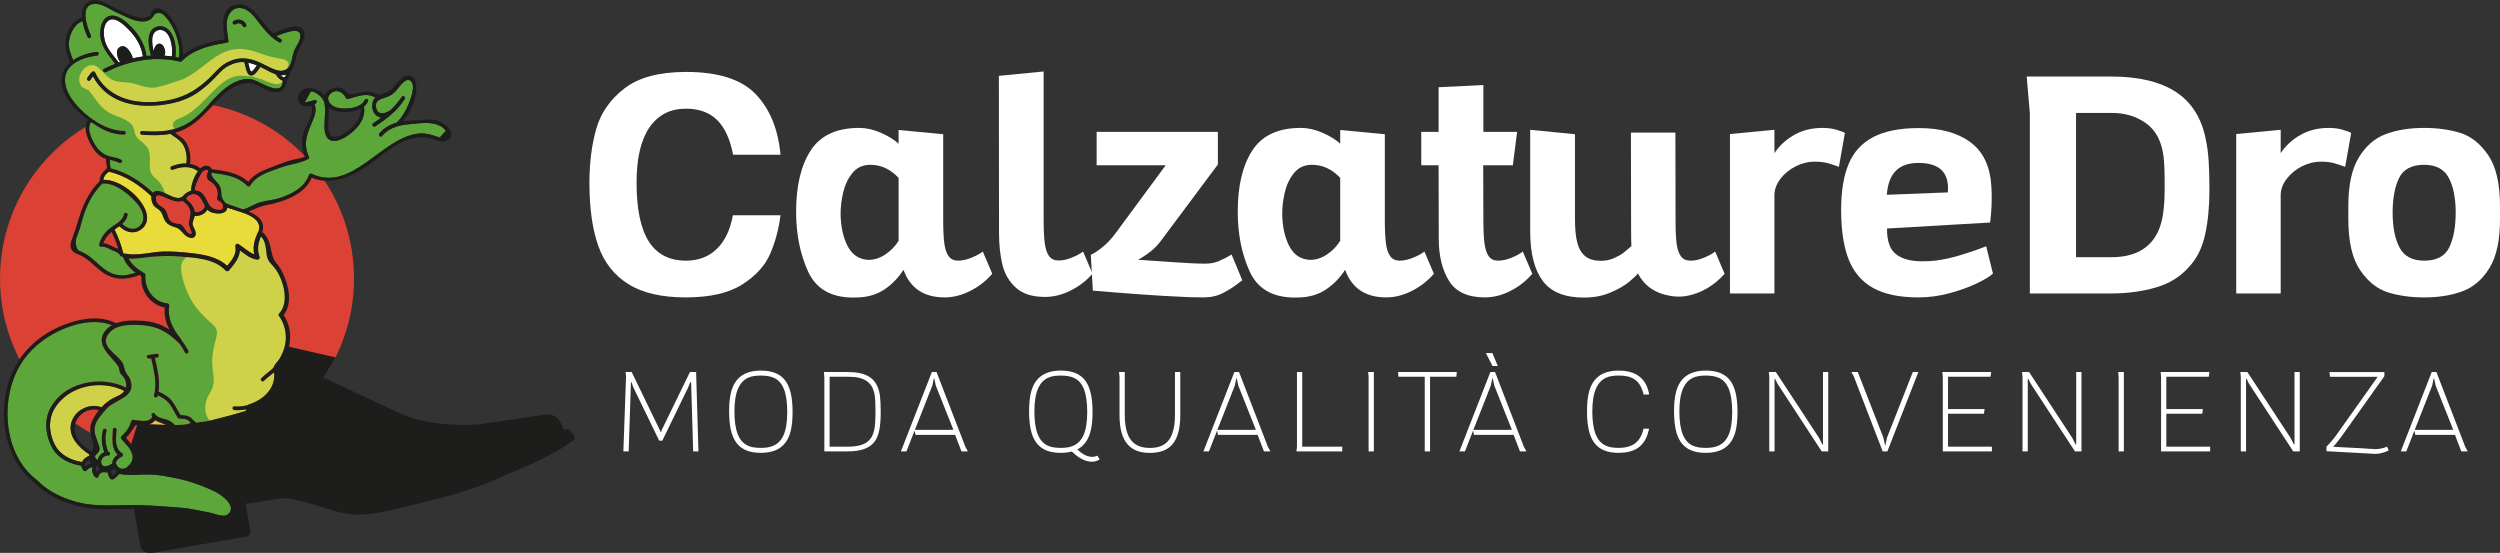 <?xml version="1.0" encoding="utf-8"?>
<!-- Generator: Adobe Illustrator 22.1.0, SVG Export Plug-In . SVG Version: 6.00 Build 0)  -->
<svg version="1.1" xmlns="http://www.w3.org/2000/svg" xmlns:xlink="http://www.w3.org/1999/xlink" x="0px" y="0px"
	 viewBox="0 0 332.215 73.467" style="enable-background:new 0 0 332.215 73.467;" xml:space="preserve">
<rect x="0" y="0" width="332.215" height="73.467" fill="#333333" stroke="none"/>
<style type="text/css">
	.st0{fill:#5CA63A;}
	.st1{fill:none;stroke:#5CA63A;stroke-width:7.663;stroke-miterlimit:10;}
	.st2{fill:#FFFFFF;}
	.st3{fill:none;stroke:#FFFFFF;stroke-width:7.663;stroke-miterlimit:10;}
	.st4{opacity:0.4;}
	.st5{opacity:0.7;fill:#E8E8E8;}
	.st6{fill:#DC4135;}
	.st7{fill:#1D1E1C;}
	.st8{fill:#CFD248;}
	.st9{fill:#E8DC3B;}
	.st10{opacity:0.05;}
	.st11{opacity:0.15;fill:#FFFFFF;}
	.st12{display:none;}
	.st13{display:inline;}
	.st14{fill:none;stroke:#00FFFF;stroke-width:1.061;stroke-miterlimit:10;}
</style>
<g id="Livello_1">
	<g>
		<g>
			<g>
				<path class="st2" d="M95.297,15.95c-1.02-1.006-2.402-1.509-4.148-1.509
					c-2.081,0-3.695,0.828-4.84,2.483c-1.145,1.655-1.718,4.103-1.718,7.344
					c0,3.506,0.541,6.111,1.624,7.815c1.082,1.704,2.727,2.556,4.934,2.556
					c1.648,0,3.01-0.513,4.085-1.54c1.075-1.027,1.795-2.525,2.158-4.494h6.327
					c-0.238,1.858-0.699,3.572-1.383,5.144c-0.684,1.571-1.924,2.926-3.719,4.065
					c-1.795,1.138-4.292,1.707-7.49,1.707c-3.213,0-5.758-0.59-7.637-1.77
					c-1.879-1.18-3.209-2.877-3.991-5.091c-0.783-2.214-1.173-5.004-1.173-8.37
					c0-2.64,0.3-5.021,0.901-7.145c0.6-2.123,1.847-3.918,3.74-5.385
					c1.893-1.466,4.627-2.2,8.203-2.2c4.26,0,7.336,0.978,9.229,2.933
					c1.892,1.956,2.999,4.644,3.321,8.066h-6.306
					C97.022,18.493,96.317,16.956,95.297,15.95z"/>
				<path class="st2" d="M125.488,32.345c0.098,0.747,0.29,1.317,0.576,1.707
					c0.286,0.391,0.702,0.586,1.247,0.586c0.573,0,1.19-0.139,1.854-0.419
					c0.663-0.279,1.142-0.545,1.435-0.796l1.257,2.954
					c-0.783,0.922-1.746,1.676-2.891,2.263c-1.146,0.586-2.291,0.88-3.436,0.88
					c-2.765,0-4.588-1.222-5.468-3.667c-0.685,1.062-1.519,1.924-2.504,2.588
					c-0.985,0.663-2.127,1.023-3.426,1.079c-0.168,0.014-0.419,0.021-0.754,0.021
					c-2.947,0-4.948-1.159-6.003-3.478c-1.055-2.318-1.582-4.966-1.582-7.941
					c0-3.422,0.646-6.131,1.938-8.129c1.292-1.997,3.439-2.996,6.443-2.996
					c0.936,0,1.893,0.213,2.87,0.639c0.977,0.426,1.767,0.912,2.367,1.456v-1.823
					l5.929,0.566v11.523C125.341,30.603,125.39,31.598,125.488,32.345z M115.662,21.901
					c-1.006,0-1.802,0.363-2.389,1.089c-0.586,0.727-0.995,1.586-1.226,2.577
					c-0.23,0.992-0.346,1.956-0.346,2.891c0.028,1.621,0.325,3.003,0.89,4.148
					c0.566,1.145,1.414,1.781,2.546,1.906l0.293,0.021
					c0.768,0,1.515-0.244,2.242-0.734c0.726-0.489,1.306-1.089,1.739-1.802v-8.359
					C118.323,22.48,117.073,21.901,115.662,21.901z"/>
				<path class="st2" d="M138.834,32.324c0.098,0.747,0.29,1.317,0.576,1.708
					c0.286,0.391,0.702,0.586,1.246,0.586c0.573,0,1.184-0.136,1.833-0.408
					c0.65-0.272,1.128-0.535,1.435-0.786l1.257,2.933
					c-0.768,0.908-1.725,1.652-2.87,2.232c-1.145,0.579-2.291,0.869-3.436,0.869
					c-1.676,0-2.964-0.405-3.866-1.215c-0.901-0.81-1.502-1.833-1.802-3.07
					c-0.301-1.236-0.451-2.657-0.451-4.264l-0.021-20.826l5.95-0.586V29.339
					C138.687,30.582,138.736,31.577,138.834,32.324z"/>
				<path class="st2" d="M164.73,37.509c-0.686,0.545-1.412,1.016-2.18,1.414
					c-0.768,0.398-1.641,0.597-2.618,0.597c-1.327,0-3.08-0.067-5.258-0.199
					c-2.18-0.133-4.17-0.272-5.972-0.419c-1.801-0.146-2.961-0.241-3.478-0.283
					l-0.272-4.777c0,0.028,0.185-0.066,0.555-0.283
					c0.37-0.216,0.803-0.541,1.299-0.974c0.496-0.433,0.995-0.992,1.498-1.676
					l6.599-8.946h-9.176v-4.442h16.111v4.337l-7.584,10.162
					c-0.378,0.503-0.79,0.936-1.236,1.299c-0.447,0.363-0.859,0.657-1.237,0.88
					c-0.376,0.223-0.565,0.328-0.565,0.314c0.726,0.056,2.165,0.157,4.315,0.304
					c2.151,0.147,3.688,0.22,4.61,0.22c0.698,0,1.335-0.125,1.907-0.377
					c0.572-0.251,1.11-0.531,1.612-0.838l1.426,3.436L164.73,37.509z"/>
				<path class="st2" d="M184.172,32.345c0.098,0.747,0.29,1.317,0.577,1.707
					c0.286,0.391,0.701,0.586,1.246,0.586c0.572,0,1.191-0.139,1.854-0.419
					c0.663-0.279,1.142-0.545,1.435-0.796l1.257,2.954
					c-0.782,0.922-1.746,1.676-2.891,2.263c-1.146,0.586-2.291,0.88-3.436,0.88
					c-2.766,0-4.589-1.222-5.469-3.667c-0.684,1.062-1.519,1.924-2.504,2.588
					c-0.985,0.663-2.126,1.023-3.425,1.079c-0.168,0.014-0.42,0.021-0.755,0.021
					c-2.947,0-4.948-1.159-6.002-3.478c-1.054-2.318-1.582-4.966-1.582-7.941
					c0-3.422,0.646-6.131,1.938-8.129c1.292-1.997,3.44-2.996,6.443-2.996
					c0.935,0,1.892,0.213,2.87,0.639c0.978,0.426,1.767,0.912,2.367,1.456v-1.823
					l5.93,0.566v11.523C184.026,30.603,184.075,31.598,184.172,32.345z M174.346,21.901
					c-1.006,0-1.802,0.363-2.388,1.089c-0.587,0.727-0.995,1.586-1.226,2.577
					c-0.231,0.992-0.345,1.956-0.345,2.891c0.027,1.621,0.324,3.003,0.89,4.148
					c0.565,1.145,1.414,1.781,2.546,1.906l0.293,0.021
					c0.768,0,1.515-0.244,2.241-0.734c0.726-0.489,1.306-1.089,1.739-1.802v-8.359
					C177.007,22.48,175.757,21.901,174.346,21.901z"/>
				<path class="st2" d="M197.121,29.359c0,1.243,0.049,2.239,0.147,2.986
					c0.098,0.747,0.286,1.317,0.565,1.707c0.279,0.391,0.692,0.586,1.236,0.586
					c0.587,0,1.208-0.139,1.865-0.419c0.656-0.279,1.131-0.545,1.425-0.796
					l1.257,2.954c-0.769,0.922-1.722,1.676-2.86,2.263
					c-1.139,0.586-2.281,0.88-3.426,0.88c-2.277,0-3.869-0.733-4.777-2.2
					c-0.908-1.467-1.362-3.331-1.362-5.594v-0.566l-0.021-9.197h-2.305v-4.442
					h2.305v-5.93l5.95-0.293v6.223h4.484l-0.566,4.442h-3.939l0.021,7.228
					V29.359z"/>
				<path class="st2" d="M222.807,32.429c0.098,0.72,0.29,1.268,0.577,1.645
					c0.286,0.377,0.708,0.566,1.267,0.566c0.572,0,1.187-0.139,1.843-0.419
					c0.657-0.279,1.132-0.545,1.425-0.796l1.257,2.954
					c-0.67,0.768-1.449,1.414-2.336,1.938c-0.887,0.524-1.841,0.869-2.86,1.037
					c-0.335,0.042-0.65,0.063-0.943,0.063c-0.433,0-0.831-0.042-1.195-0.125
					c-0.935-0.154-1.76-0.478-2.472-0.974c-0.712-0.496-1.285-1.156-1.718-1.98
					c-0.196,0.266-0.601,0.65-1.215,1.152s-1.438,0.971-2.472,1.404
					c-1.034,0.433-2.2,0.65-3.499,0.65c-2.542,0-4.366-0.744-5.469-2.231
					c-1.103-1.488-1.655-3.677-1.655-6.568V17.249l5.95,0.586v11.314
					c0,1.285,0.105,2.325,0.314,3.122c0.21,0.796,0.566,1.393,1.068,1.791
					c0.503,0.398,1.195,0.597,2.074,0.597c0.615,0,1.184-0.115,1.708-0.346
					c0.524-0.23,0.918-0.447,1.184-0.65c0.265-0.202,0.65-0.52,1.152-0.953
					c-0.028-0.573-0.042-1.438-0.042-2.598l-0.021-12.487h5.909l0.021,11.837
					C222.66,30.721,222.709,31.71,222.807,32.429z"/>
				<path class="st2" d="M242.794,21.66c-0.461-0.118-1.02-0.178-1.676-0.178
					c-0.852,0-1.69,0.209-2.514,0.629c-0.824,0.419-1.498,0.974-2.022,1.666
					c-0.523,0.691-0.786,1.421-0.786,2.189v13.032h-5.908V17.815l5.908-0.566v3.101
					c0.643-0.977,1.512-1.781,2.609-2.409c1.096-0.629,2.364-0.943,3.802-0.943
					c0.67,0,1.289,0.084,1.854,0.252c0.566,0.168,0.933,0.307,1.1,0.419
					l-0.796,4.505C243.779,21.95,243.255,21.779,242.794,21.66z"/>
				<path class="st2" d="M251.951,33.78c0.81,0.629,1.963,0.943,3.457,0.943
					c0.614,0,1.194-0.028,1.739-0.084c1.145-0.139,2.36-0.412,3.646-0.817
					c1.285-0.405,2.332-0.768,3.143-1.089l0.901,3.624
					c-0.433,0.391-1.17,0.835-2.211,1.33c-1.041,0.496-2.241,0.926-3.603,1.289
					c-1.362,0.363-2.727,0.545-4.096,0.545c-2.514,0-4.522-0.419-6.023-1.257
					c-1.502-0.838-2.584-2.106-3.248-3.803s-0.995-3.893-0.995-6.589
					c0-2.486,0.335-4.522,1.006-6.107c0.67-1.585,1.763-2.772,3.279-3.562
					c1.515-0.789,3.537-1.184,6.065-1.184c2.864,0,5.147,0.632,6.852,1.896
					c1.704,1.264,2.625,3.244,2.765,5.94c0.028,0.322,0.042,0.789,0.042,1.404
					c0,0.754-0.028,1.453-0.084,2.095c-0.056,0.643-0.098,1.048-0.126,1.215
					l-13.702,0.796C250.743,32.013,251.141,33.151,251.951,33.78z M258.865,25.002
					c0-2.235-1.313-3.352-3.939-3.352c-1.299,0-2.298,0.349-2.996,1.048
					c-0.698,0.699-1.096,1.76-1.194,3.185l8.108-0.314
					C258.857,25.442,258.865,25.253,258.865,25.002z"/>
				<path class="st2" d="M289.181,12.242c2.095,1.383,3.415,3.513,3.96,6.39
					c0.167,0.796,0.286,1.701,0.356,2.713c0.07,1.013,0.105,2.329,0.105,3.95
					c0,2.165-0.192,4.127-0.576,5.887c-0.385,1.76-1.1,3.192-2.148,4.295
					c-1.118,1.285-2.58,2.193-4.39,2.724c-1.809,0.531-3.796,0.796-5.961,0.796
					H269.738V15.008l-0.419-4.84h11.188C284.194,10.168,287.086,10.859,289.181,12.242
					z M275.876,34.178h4.693c3.045,0,5.105-1.117,6.181-3.352
					c0.321-0.67,0.551-1.47,0.691-2.399c0.139-0.929,0.209-2.008,0.209-3.237
					v-1.089c0-1.383-0.049-2.486-0.146-3.31c-0.252-1.997-1.016-3.46-2.294-4.389
					c-1.278-0.929-2.797-1.393-4.557-1.393h-4.777V34.178z"/>
				<path class="st2" d="M310.069,21.66c-0.461-0.118-1.02-0.178-1.676-0.178
					c-0.852,0-1.69,0.209-2.514,0.629c-0.824,0.419-1.498,0.974-2.022,1.666
					c-0.523,0.691-0.786,1.421-0.786,2.189v13.032h-5.908V17.815l5.908-0.566v3.101
					c0.643-0.977,1.512-1.781,2.609-2.409c1.096-0.629,2.364-0.943,3.802-0.943
					c0.67,0,1.289,0.084,1.854,0.252c0.566,0.168,0.933,0.307,1.1,0.419
					l-0.796,4.505C311.054,21.95,310.53,21.779,310.069,21.66z"/>
				<path class="st2" d="M326.925,17.658c1.432,0.44,2.671,1.425,3.719,2.954
					c1.047,1.529,1.572,3.796,1.572,6.799v1.739c0,2.779-0.465,4.931-1.393,6.453
					c-0.929,1.522-2.127,2.556-3.593,3.101s-3.163,0.817-5.091,0.817
					c-1.76,0-3.356-0.22-4.788-0.66c-1.432-0.44-2.671-1.425-3.719-2.954
					c-1.048-1.529-1.572-3.796-1.572-6.799v-1.718
					c0-2.779,0.464-4.934,1.393-6.463c0.928-1.529,2.126-2.567,3.593-3.111
					c1.466-0.545,3.163-0.817,5.091-0.817
					C323.897,16.998,325.492,17.218,326.925,17.658z M318.868,32.9
					c0.615,1.159,1.704,1.739,3.269,1.739c1.662,0,2.776-0.593,3.341-1.781
					c0.566-1.187,0.849-2.717,0.849-4.589c0-1.941-0.307-3.488-0.921-4.641
					c-0.615-1.152-1.705-1.728-3.269-1.728c-1.662,0-2.776,0.59-3.341,1.77
					c-0.566,1.181-0.849,2.706-0.849,4.578
					C317.947,30.191,318.254,31.741,318.868,32.9z"/>
			</g>
			<g>
				<path class="st2" d="M83.192,50.066l-0.061-0.629h0.813l3.863,7.98h0.061l0.038-0.215
					l3.779-7.765h0.82l0.307,10.548h-0.698l-0.276-9.191h-0.115l-0.26,0.659
					l-3.45,7.106h-0.414l-3.45-7.106l-0.23-0.659h-0.077l-0.299,9.191h-0.705
					L83.192,50.066z"/>
				<path class="st2" d="M101.106,49.246c0.767,0,1.419,0.112,1.959,0.337
					c0.539,0.225,0.977,0.567,1.315,1.027c0.327,0.45,0.566,1.017,0.717,1.702
					c0.151,0.685,0.226,1.5,0.226,2.445c0,1.058-0.092,1.929-0.276,2.614
					c-0.235,0.874-0.642,1.543-1.219,2.009c-0.664,0.531-1.577,0.797-2.737,0.797
					c-0.766,0-1.417-0.114-1.951-0.341c-0.534-0.227-0.97-0.571-1.307-1.031
					c-0.327-0.45-0.566-1.017-0.717-1.702c-0.151-0.685-0.226-1.497-0.226-2.438
					c0-1.053,0.092-1.924,0.276-2.614c0.235-0.879,0.641-1.546,1.219-2.001
					C99.059,49.515,99.967,49.246,101.106,49.246z M97.595,54.666
					c0,1.298,0.153,2.325,0.46,3.082c0.271,0.67,0.679,1.145,1.226,1.426
					c0.246,0.128,0.519,0.217,0.82,0.268c0.302,0.051,0.636,0.077,1.004,0.077
					c0.337,0,0.645-0.023,0.924-0.069c0.279-0.046,0.54-0.125,0.785-0.237
					c0.567-0.261,0.999-0.713,1.296-1.357c0.337-0.741,0.506-1.773,0.506-3.097
					c0-1.308-0.151-2.335-0.452-3.081c-0.271-0.675-0.682-1.15-1.234-1.426
					c-0.46-0.23-1.068-0.345-1.824-0.345c-0.337,0-0.645,0.022-0.924,0.065
					c-0.279,0.043-0.54,0.121-0.786,0.234c-0.562,0.266-0.991,0.721-1.288,1.364
					C97.766,52.32,97.595,53.353,97.595,54.666z"/>
				<path class="st2" d="M109.484,49.438h3.151c0.577,0,1.102,0.046,1.575,0.138
					c0.473,0.092,0.89,0.245,1.253,0.46c0.823,0.501,1.316,1.369,1.479,2.606
					c0.061,0.511,0.092,1.232,0.092,2.162c0,0.874-0.054,1.611-0.161,2.211
					c-0.107,0.601-0.281,1.095-0.521,1.483c-0.343,0.547-0.866,0.943-1.571,1.188
					c-0.578,0.199-1.285,0.299-2.124,0.299h-3.112v-9.912L109.484,49.438z
					 M112.711,50.066h-2.469v9.291h2.415c0.792,0,1.444-0.094,1.955-0.284
					c0.511-0.189,0.905-0.503,1.181-0.943c0.194-0.317,0.333-0.723,0.418-1.219
					c0.084-0.496,0.126-1.127,0.126-1.893v-0.552c0-0.766-0.026-1.364-0.077-1.794
					c-0.092-0.756-0.35-1.347-0.774-1.771c-0.337-0.337-0.792-0.572-1.364-0.705
					C113.749,50.11,113.279,50.066,112.711,50.066z"/>
				<path class="st2" d="M121.534,57.226l-1.081,2.759h-0.736l4.116-10.548h0.621
					l3.825,9.919l0.337,0.629h-0.851l-0.843-2.2h-5.266L121.534,57.226z
					 M121.573,57.126l5.121-0.008l-2.33-5.857l-0.215-0.981h-0.054l-0.207,0.973
					L121.573,57.126z"/>
				<path class="st2" d="M146.133,61.044c-0.153,0.102-0.324,0.18-0.513,0.234
					c-0.189,0.054-0.358,0.08-0.506,0.08c-0.557,0-1.124-0.187-1.702-0.56
					c-0.307-0.194-0.634-0.46-0.981-0.797c-0.439,0.118-0.932,0.176-1.479,0.176
					c-0.766,0-1.417-0.114-1.951-0.341c-0.534-0.227-0.97-0.571-1.307-1.031
					c-0.327-0.45-0.566-1.017-0.717-1.702c-0.151-0.685-0.226-1.497-0.226-2.438
					c0-1.053,0.092-1.924,0.276-2.614c0.235-0.879,0.641-1.546,1.219-2.001
					c0.675-0.537,1.582-0.805,2.721-0.805c0.767,0,1.419,0.112,1.959,0.337
					c0.539,0.225,0.977,0.567,1.315,1.027c0.327,0.45,0.566,1.017,0.717,1.702
					c0.151,0.685,0.226,1.5,0.226,2.445c0,1.058-0.092,1.929-0.276,2.614
					c-0.235,0.874-0.642,1.543-1.219,2.009c-0.143,0.118-0.319,0.23-0.529,0.337
					c0.296,0.286,0.56,0.496,0.789,0.629c0.399,0.245,0.81,0.368,1.234,0.368
					c0.102,0,0.24-0.026,0.414-0.077c0.107-0.036,0.181-0.064,0.222-0.084
					L146.133,61.044z M139.962,59.441c0.302,0.051,0.636,0.077,1.004,0.077
					c0.337,0,0.645-0.023,0.924-0.069c0.279-0.046,0.54-0.125,0.785-0.237
					c0.567-0.261,0.999-0.713,1.296-1.357c0.337-0.741,0.506-1.773,0.506-3.097
					c0-1.308-0.151-2.335-0.452-3.081c-0.271-0.675-0.682-1.15-1.234-1.426
					c-0.46-0.23-1.068-0.345-1.824-0.345c-0.337,0-0.645,0.022-0.924,0.065
					c-0.279,0.043-0.54,0.121-0.786,0.234c-0.562,0.266-0.991,0.721-1.288,1.364
					c-0.343,0.751-0.514,1.784-0.514,3.097c0,1.298,0.153,2.325,0.46,3.082
					c0.271,0.67,0.679,1.145,1.226,1.426
					C139.387,59.301,139.66,59.39,139.962,59.441z"/>
				<path class="st2" d="M148.769,50.066l-0.068-0.629h0.766v5.703
					c0,1.533,0.281,2.655,0.843,3.365c0.276,0.348,0.621,0.604,1.035,0.77
					c0.414,0.166,0.899,0.249,1.456,0.249c0.562,0,1.049-0.081,1.461-0.245
					c0.411-0.163,0.755-0.419,1.031-0.766c0.562-0.71,0.843-1.835,0.843-3.373
					v-5.703h0.705v5.734c0,0.925-0.091,1.708-0.272,2.349
					c-0.182,0.641-0.449,1.161-0.802,1.56c-0.342,0.383-0.76,0.663-1.253,0.839
					c-0.494,0.176-1.065,0.265-1.714,0.265c-1.298,0-2.274-0.365-2.928-1.096
					c-0.736-0.817-1.104-2.123-1.104-3.917V50.066z"/>
				<path class="st2" d="M161.732,57.226l-1.081,2.759h-0.736l4.117-10.548h0.621
					l3.825,9.919l0.337,0.629h-0.851l-0.843-2.2h-5.266L161.732,57.226z
					 M161.77,57.126l5.121-0.008l-2.33-5.857l-0.215-0.981h-0.054l-0.207,0.973
					L161.77,57.126z"/>
				<path class="st2" d="M178.366,59.986h-6.086l0.068-0.629v-9.919h0.698v9.919h5.32
					V59.986z"/>
				<path class="st2" d="M181.869,50.066l-0.061-0.629h0.759v10.548h-0.698V50.066z"/>
				<path class="st2" d="M185.832,50.066l-0.046-0.629h7.803l-0.061,0.629h-3.495v9.919h-0.705
					v-9.919H185.832z"/>
				<path class="st2" d="M195.751,57.226l-1.081,2.759h-0.736l4.117-10.548h0.621
					l3.825,9.919l0.337,0.629h-0.851l-0.843-2.2h-5.266L195.751,57.226z
					 M195.789,57.126l5.121-0.008l-2.33-5.857l-0.215-0.981h-0.054l-0.207,0.973
					L195.789,57.126z M197.453,46.916h0.866l0.713,1.717h-0.698L197.453,46.916z"/>
				<path class="st2" d="M219.154,52.428h-0.736c-0.229-0.971-0.644-1.651-1.241-2.039
					c-0.271-0.174-0.578-0.298-0.92-0.372c-0.342-0.074-0.726-0.111-1.15-0.111
					c-0.338,0-0.645,0.022-0.924,0.065c-0.279,0.043-0.541,0.121-0.786,0.234
					c-0.562,0.266-0.991,0.721-1.288,1.364c-0.342,0.751-0.513,1.784-0.513,3.097
					c0,1.303,0.153,2.33,0.459,3.082c0.276,0.67,0.685,1.145,1.227,1.426
					c0.245,0.128,0.518,0.217,0.82,0.268c0.302,0.051,0.636,0.077,1.004,0.077
					c0.823,0,1.492-0.163,2.008-0.49c0.639-0.399,1.068-1.086,1.288-2.062h0.744
					c-0.072,0.291-0.137,0.533-0.196,0.724c-0.059,0.192-0.139,0.392-0.241,0.602
					c-0.281,0.562-0.667,0.994-1.157,1.296c-0.644,0.394-1.464,0.59-2.461,0.59
					c-0.767,0-1.417-0.114-1.951-0.341c-0.534-0.227-0.97-0.571-1.307-1.031
					c-0.328-0.45-0.567-1.017-0.717-1.702c-0.151-0.685-0.226-1.497-0.226-2.438
					c0-1.058,0.092-1.932,0.276-2.622c0.235-0.869,0.641-1.535,1.219-2.001
					c0.665-0.532,1.577-0.797,2.737-0.797c0.899,0,1.651,0.158,2.253,0.475
					c0.527,0.281,0.943,0.677,1.25,1.188
					C218.875,51.329,219.052,51.835,219.154,52.428z"/>
				<path class="st2" d="M226.674,49.246c0.766,0,1.419,0.112,1.958,0.337
					c0.539,0.225,0.978,0.567,1.315,1.027c0.327,0.45,0.566,1.017,0.717,1.702
					c0.151,0.685,0.226,1.5,0.226,2.445c0,1.058-0.092,1.929-0.276,2.614
					c-0.235,0.874-0.641,1.543-1.219,2.009c-0.664,0.531-1.577,0.797-2.736,0.797
					c-0.767,0-1.417-0.114-1.951-0.341c-0.534-0.227-0.97-0.571-1.307-1.031
					c-0.328-0.45-0.567-1.017-0.717-1.702c-0.15-0.685-0.226-1.497-0.226-2.438
					c0-1.053,0.092-1.924,0.276-2.614c0.235-0.879,0.641-1.546,1.219-2.001
					C224.627,49.515,225.534,49.246,226.674,49.246z M223.164,54.666
					c0,1.298,0.153,2.325,0.459,3.082c0.271,0.67,0.68,1.145,1.227,1.426
					c0.245,0.128,0.518,0.217,0.82,0.268c0.302,0.051,0.636,0.077,1.004,0.077
					c0.337,0,0.645-0.023,0.923-0.069c0.279-0.046,0.541-0.125,0.786-0.237
					c0.567-0.261,0.999-0.713,1.296-1.357c0.337-0.741,0.506-1.773,0.506-3.097
					c0-1.308-0.151-2.335-0.452-3.081c-0.271-0.675-0.682-1.15-1.234-1.426
					c-0.46-0.23-1.068-0.345-1.824-0.345c-0.338,0-0.645,0.022-0.924,0.065
					c-0.279,0.043-0.541,0.121-0.786,0.234c-0.562,0.266-0.991,0.721-1.288,1.364
					C223.335,52.32,223.164,53.353,223.164,54.666z"/>
				<path class="st2" d="M235.113,50.066l-0.061-0.629h0.935l5.757,8.785l0.429,0.851
					h0.077v-9.636h0.698v10.548h-0.866l-5.872-8.984l-0.322-0.659h-0.077v9.643
					h-0.698V50.066z"/>
				<path class="st2" d="M250.751,58.169l3.435-8.731h0.736l-4.117,10.548h-0.621
					l-3.825-9.919l-0.337-0.629h0.851l3.404,8.723l0.214,0.981h0.054L250.751,58.169
					z"/>
				<path class="st2" d="M258.11,49.438h6.492l-0.092,0.629h-5.642v4.293h4.86
					l-0.092,0.621h-4.768v4.377h5.826v0.629h-6.524v-9.919L258.11,49.438z"/>
				<path class="st2" d="M268.764,50.066l-0.061-0.629h0.935l5.757,8.785l0.429,0.851
					h0.077v-9.636h0.698v10.548h-0.866l-5.872-8.984l-0.322-0.659h-0.077v9.643
					h-0.698V50.066z"/>
				<path class="st2" d="M281.535,50.066l-0.061-0.629h0.759v10.548h-0.698V50.066z"/>
				<path class="st2" d="M287.116,49.438h6.492l-0.092,0.629h-5.642v4.293h4.86
					l-0.092,0.621h-4.768v4.377h5.826v0.629h-6.524v-9.919L287.116,49.438z"/>
				<path class="st2" d="M297.771,50.066l-0.061-0.629h0.935l5.757,8.785l0.429,0.851
					h0.077v-9.636h0.698v10.548h-0.866l-5.872-8.984l-0.322-0.659h-0.077v9.643
					h-0.698V50.066z"/>
				<path class="st2" d="M317.195,59.349l0.238,0.506
					c-0.255,0.138-0.565,0.253-0.928,0.345c-0.306,0.077-0.592,0.115-0.858,0.115
					c-0.077,0-0.136-0.003-0.177-0.008l-1.625-0.092
					c-0.685-0.041-1.196-0.069-1.533-0.084c-0.343-0.016-0.856-0.044-1.541-0.084
					l-1.617-0.092v-0.605c0.23-0.215,0.526-0.544,0.889-0.989
					c0.184-0.22,0.391-0.496,0.621-0.828l5.297-7.466h-6.324l-0.092-0.629h7.305
					v0.552l-5.443,7.658c-0.378,0.532-0.72,0.981-1.027,1.349
					c-0.107,0.133-0.219,0.258-0.337,0.376l4.002,0.207
					c0.326,0.02,0.57,0.038,0.728,0.054c0.439,0.031,0.728,0.046,0.866,0.046
					c0.158,0,0.273-0.005,0.345-0.015c0.312-0.031,0.608-0.092,0.889-0.184
					C316.996,59.444,317.103,59.401,317.195,59.349z"/>
				<path class="st2" d="M320.844,57.226l-1.081,2.759h-0.736l4.116-10.548h0.621
					l3.825,9.919l0.337,0.629h-0.851l-0.843-2.2h-5.266L320.844,57.226z
					 M320.882,57.126l5.121-0.008l-2.33-5.857l-0.215-0.981h-0.054l-0.207,0.973
					L320.882,57.126z"/>
			</g>
		</g>
		<g>
			<circle class="st6" cx="23.525" cy="37.009" r="23.523"/>
			<g>
				<path class="st7" d="M31.344,3.192c0.251-0.221,0.804-0.066,0.909,0.249
					c0.099,0.297,0.571,0.17,0.472-0.13c-0.225-0.676-1.193-0.935-1.726-0.465
					C30.762,3.055,31.109,3.399,31.344,3.192z"/>
				<path class="st0" d="M12.873,6.899c0.312-0.038,0.308,0.451,0,0.489
					c-1.064,0.13-2.224,0.429-3.101,1.089C9.762,8.486,9.752,8.494,9.741,8.501
					c-0.12,0.092-0.235,0.19-0.343,0.297c-1.167,1.15-0.834,2.817-0.04,4.086
					c1.38,2.204,4.464,4.512,7.113,4.519c0.315,0.001,0.315,0.49,0,0.489
					c-1.698-0.004-3.057-0.749-4.379-1.697c-0.621,0.974,0.151,2.493,0.736,3.33
					c0.496,0.71,1.153,1.137,1.998,1.311c0.453,0.093,0.867,0.164,1.277,0.383
					c0.278,0.148,0.031,0.57-0.247,0.422c-0.408-0.217-0.846-0.3-1.28-0.399
					c0.016,0.375,0.075,0.746,0.119,1.12c2.127,0.52,4.037,1.752,5.624,3.244
					c0.899-0.985,3.006,1.461,4.001,0.45c0.001-0.001,0.002-0.001,0.003-0.002
					c0.138-0.206,0.37-0.378,0.561-0.494c0.076-0.046,0.155-0.087,0.236-0.122
					c0.081-0.035,0.164-0.065,0.249-0.089c0.002-0.004,0.005-0.007,0.007-0.011
					c0.012-0.395,0.11-0.864,0.271-1.324c0.004-0.011,0.009-0.021,0.012-0.032
					c0.037-0.104,0.077-0.207,0.12-0.309c0.016-0.037,0.034-0.073,0.051-0.109
					c0.034-0.074,0.067-0.149,0.103-0.221c0.033-0.064,0.069-0.125,0.104-0.186
					c0.024-0.042,0.046-0.085,0.07-0.126c0.061-0.1,0.126-0.196,0.193-0.285
					c-0.222-0.117-0.438-0.285-0.648-0.359c-0.917-0.324-1.82-0.154-2.706,0.173
					c-0.296,0.109-0.423-0.363-0.13-0.472c0.631-0.233,1.273-0.402,1.942-0.371
					c0.153-0.919-0.055-2.12-0.67-2.809c-0.407-0.456-0.968-0.745-1.446-1.12
					c-1.208,0.234-2.457,0.205-3.778,0.115c-0.313-0.021-0.314-0.51,0-0.489
					c2.32,0.158,4.366,0.095,6.381-1.225c1.763-1.156,2.832-2.905,4.419-4.235
					c1.023-0.858,2.369-1.649,3.753-1.409c0.075,0.013,0.159,0.037,0.251,0.068
					c0.008,0.003,0.017,0.006,0.025,0.009c0.085,0.03,0.176,0.066,0.272,0.107
					c0.014,0.006,0.027,0.012,0.041,0.018c0.094,0.041,0.191,0.086,0.293,0.133
					c0.026,0.012,0.053,0.025,0.08,0.038c0.063,0.03,0.127,0.06,0.191,0.092
					c0.541,0.26,1.142,0.555,1.666,0.688c0,0,0,0,0,0
					c0.741,0.188,1.324,0.051,1.35-0.973c-0.412-0.087-0.734-0.516-0.958-0.856
					c-0.284-0.093-0.559-0.222-0.827-0.358c-0.03-0.015-0.058-0.03-0.088-0.045
					c-0.148-0.076-0.294-0.153-0.435-0.228c-0.226-0.119-0.455-0.236-0.688-0.346
					c-0.33,0.471-0.874,1.428-1.467,1.063c-0.032-0.019-0.06-0.043-0.087-0.069
					c-0.013-0.012-0.024-0.026-0.036-0.039c-0.013-0.014-0.025-0.028-0.037-0.044
					c-0.015-0.02-0.029-0.041-0.043-0.062c-0.006-0.009-0.011-0.017-0.016-0.027
					c-0.016-0.027-0.032-0.056-0.046-0.085c-0.014-0.01-0.029-0.019-0.042-0.03
					c0.002-0.021-0.002-0.045-0.002-0.067l0,0
					c-0.065-0.16-0.109-0.33-0.148-0.467c-0.078-0.269-0.136-0.543-0.207-0.814
					c-0.542-0.039-1.093,0.037-1.648,0.293c-0.01,0.005-0.019,0.004-0.029,0.007
					c-0.01,0.005-0.017,0.013-0.029,0.018c-1.142,0.412-1.769,1.37-2.611,2.174
					c-0.609,0.581-1.268,1.142-1.967,1.612c-1.465,0.985-3.196,1.44-4.937,1.624
					c-3.576,0.378-7.137-0.515-8.883-3.835c-0.129,0.148-0.247,0.304-0.343,0.477
					c-0.167,0.266-0.59,0.021-0.422-0.247c0.197-0.314,0.38-0.567,0.648-0.819
					c0.106-0.099,0.314-0.099,0.384,0.049c1.852,3.921,6.328,4.506,10.183,3.621
					c1.972-0.452,3.539-1.443,4.991-2.83c0.903-0.862,1.574-1.819,2.766-2.273
					c0.001-0.001,0.001-0.001,0.003-0.002c0.006-0.003,0.011-0.004,0.017-0.007
					c0.014-0.005,0.027-0.013,0.041-0.018c0.003-0.001,0.005-0,0.007-0.001
					c0.654-0.288,1.301-0.377,1.949-0.322c0.062-0.017,0.13-0.011,0.187,0.019
					c0.505,0.064,1.012,0.207,1.524,0.415c0.091,0.037,0.185,0.078,0.282,0.123
					c0.021,0.007,0.041,0.016,0.06,0.028c1.501,0.708,3.548,2.131,4.127-0.335
					c0.116-0.494,0.196-0.978,0.406-1.443c0.038-0.083,0.081-0.166,0.126-0.248
					C39.31,6.306,39.325,6.279,39.34,6.253c0.031-0.055,0.062-0.11,0.094-0.165
					c0.058-0.101,0.117-0.202,0.172-0.304c0.006-0.012,0.013-0.024,0.019-0.036
					c0.047-0.087,0.091-0.175,0.13-0.265c0.025-0.073,0.049-0.146,0.067-0.226
					c0.009-0.004,0.015-0.012,0.022-0.018c0.017-0.056,0.032-0.111,0.043-0.168
					c0.326-1.73-1.975-0.709-3.171-0.288c0.192,0.149,0.391,0.29,0.609,0.413
					c0.274,0.155,0.028,0.577-0.247,0.422c-0.369-0.208-0.699-0.455-1.005-0.728
					c-0.027-0.017-0.049-0.038-0.068-0.063c-0.466-0.426-0.879-0.909-1.288-1.41
					c-0.556-0.681-1.088-1.562-1.854-2.029c-1.514-0.924-2.706,0.23-2.737,1.743
					c-0.016,0.773,0.127,1.54,0.227,2.303c0.002,0.019-0.003,0.032-0.004,0.049
					c-0,0.004-0.001,0.007-0.001,0.011c-0.003,0.024-0.008,0.047-0.018,0.066
					c-0.004,0.009-0.01,0.017-0.016,0.025c-0.009,0.012-0.018,0.023-0.029,0.032
					c-0.014,0.013-0.032,0.022-0.051,0.03c-0.005,0.002-0.011,0.004-0.016,0.006
					c-0.015,0.005-0.027,0.014-0.045,0.016c-2.073,0.303-4.486,0.871-5.989,2.428
					c-0.026,0.04-0.061,0.065-0.102,0.079c-0.048,0.023-0.097,0.023-0.144,0.011
					c-0.007-0.001-0.013,0.001-0.02-0.001c-0.285-0.067-0.571-0.122-0.86-0.171
					c-0.044,0.004-0.088-0.006-0.13-0.023c-0.843-0.123-1.683-0.166-2.534-0.141
					c-0.312,0.017-0.621,0.044-0.927,0.08c-0.073,0.008-0.145,0.02-0.217,0.029
					c-0.242,0.032-0.484,0.067-0.723,0.11c-0.063,0.011-0.126,0.024-0.189,0.036
					c-0.259,0.05-0.516,0.105-0.771,0.168c-0.037,0.009-0.075,0.018-0.112,0.028
					c-0.295,0.075-0.588,0.158-0.879,0.25c-0,0-0,0-0,0
					c-0.083,0.025-0.165,0.052-0.247,0.077c-0.222,0.075-0.443,0.156-0.663,0.24
					c-0.078,0.03-0.156,0.062-0.234,0.093c-0.161,0.065-0.321,0.132-0.481,0.202
					c-0.072,0.032-0.144,0.063-0.216,0.095c-0.225,0.103-0.449,0.208-0.672,0.321
					c-0.28,0.142-0.528-0.28-0.247-0.422c0.49-0.248,0.987-0.471,1.49-0.671
					c-0.913-1.242-1.954-2.339-1.983-3.978c-0.015-0.828,0.192-1.938,1.038-2.314
					c1.098-0.487,2.298,0.606,3.015,1.314c1.098,1.082,1.865,2.408,2.096,3.929
					c0.197-0.022,0.397-0.036,0.596-0.051c-0.421-1.409-0.74-3.788,1.209-3.917
					c1.782,0.072,2.259,2.607,2.035,4.098c0.158,0.028,0.315,0.06,0.472,0.094
					c0.022-0.141,0.034-0.286,0.042-0.433c0.002-0.042,0.003-0.084,0.005-0.126
					c0.003-0.116,0.003-0.233-0.001-0.351C23.83,6.718,23.83,6.682,23.828,6.646
					c-0.008-0.152-0.022-0.305-0.043-0.458c-0.004-0.027-0.009-0.055-0.013-0.082
					c-0.019-0.13-0.042-0.261-0.068-0.392c-0.008-0.041-0.017-0.083-0.026-0.124
					c-0.032-0.142-0.067-0.284-0.107-0.425c-0.004-0.014-0.007-0.028-0.011-0.041
					c-0.046-0.158-0.097-0.314-0.153-0.469c-0.011-0.032-0.024-0.063-0.036-0.095
					c-0.047-0.128-0.098-0.254-0.152-0.378c-0.013-0.031-0.026-0.062-0.04-0.093
					c-0.068-0.151-0.138-0.301-0.214-0.446c-0-0,0-0-0-0
					c-0.026-0.036-0.048-0.074-0.076-0.108c-0.017-0.048-0.039-0.091-0.059-0.136
					c-0.129-0.226-0.267-0.441-0.413-0.642c-0.003-0.005-0.007-0.01-0.01-0.015
					c-0.065-0.09-0.133-0.175-0.201-0.259c-0.01-0.012-0.02-0.026-0.03-0.038
					c-0.078-0.093-0.157-0.183-0.238-0.267c-0.028-0.038-0.059-0.07-0.089-0.104
					c-0.016-0.01-0.03-0.024-0.047-0.034c-0.002-0.006-0.002-0.013-0.006-0.019
					c-0.002-0.005-0.006-0.008-0.009-0.013c-0.07-0.068-0.146-0.121-0.225-0.164
					c-0.012-0.007-0.024-0.015-0.037-0.021c-0.029-0.014-0.06-0.025-0.09-0.036
					c-0.022-0.008-0.043-0.016-0.065-0.023c-0.028-0.008-0.058-0.014-0.087-0.019
					c-0.027-0.005-0.053-0.009-0.081-0.012c-0.028-0.003-0.056-0.004-0.084-0.005
					c-0.032-0-0.064,0.001-0.097,0.003c-0.026,0.002-0.053,0.003-0.08,0.007
					c-0.039,0.005-0.079,0.014-0.12,0.023c-0.023,0.005-0.045,0.009-0.068,0.015
					c-0.065,0.018-0.131,0.039-0.199,0.066c-0.04,0.114-0.096,0.219-0.169,0.316
					c-0.131,0.117-0.209,0.274-0.362,0.388c-0.328,0.244-0.745,0.32-1.145,0.309
					c-0.13-0.004-0.259-0.017-0.388-0.036c-0.038-0.005-0.076-0.012-0.114-0.019
					c-0.095-0.017-0.19-0.036-0.285-0.06c-0.036-0.009-0.072-0.017-0.108-0.027
					c-0.124-0.034-0.248-0.071-0.371-0.113c-0.015-0.005-0.031-0.012-0.046-0.017
					C17.459,2.542,17.35,2.5,17.241,2.456c-0.041-0.017-0.082-0.034-0.124-0.051
					c-0.087-0.037-0.173-0.074-0.259-0.113c-0.039-0.018-0.079-0.035-0.118-0.053
					c-0.109-0.05-0.218-0.101-0.326-0.152c-0.039-0.012-0.077-0.025-0.116-0.037
					c-0-0.008-0.006-0.014-0.007-0.022c-0.232-0.11-0.461-0.22-0.686-0.319
					c-0.099-0.044-0.202-0.093-0.308-0.147c-0.005-0.001-0.011-0.003-0.016-0.004
					c-0.001-0.002-0.002-0.004-0.003-0.006c-0.092-0.047-0.187-0.098-0.284-0.15
					c-0.112-0.061-0.227-0.123-0.343-0.186c-0.014-0.007-0.028-0.015-0.041-0.022
					c-0.09-0.049-0.182-0.098-0.273-0.146c-0.037-0.019-0.073-0.038-0.11-0.056
					c-0.073-0.038-0.147-0.074-0.22-0.109c-0.042-0.02-0.083-0.039-0.125-0.058
					c-0.07-0.032-0.139-0.061-0.209-0.089c-0.041-0.017-0.083-0.034-0.124-0.049
					c-0.073-0.027-0.145-0.049-0.216-0.07c-0.035-0.01-0.071-0.023-0.105-0.031
					c-0.105-0.026-0.208-0.046-0.308-0.056c-2.583-0.24-1.308,3.185-0.846,4.168
					c0.133,0.283-0.288,0.531-0.422,0.247c-0.253-0.539-0.556-1.334-0.692-2.132
					c-1.06,0.352-1.657,1.633-1.793,2.679C9.05,6.386,9.397,7.19,9.724,7.999
					C10.601,7.402,11.743,7.037,12.873,6.899z M29.394,10.284
					c0.001,0.004,0.002,0.009,0.004,0.013c-0.006,0-0.012,0.001-0.018,0.002
					C29.385,10.294,29.389,10.289,29.394,10.284z M30.999,2.846
					c0.533-0.471,1.501-0.212,1.726,0.465c0.1,0.3-0.372,0.427-0.472,0.13
					c-0.105-0.315-0.658-0.47-0.909-0.249C31.109,3.399,30.762,3.055,30.999,2.846z
					 M12.623,5.988c0.008,0,0.013-0.002,0.02-0.003
					c0.003,0.007,0.006,0.013,0.009,0.02c-0.013-0.005-0.025-0.009-0.038-0.013
					c-0.001-0.002-0.002-0.003-0.003-0.005
					C12.615,5.987,12.619,5.988,12.623,5.988z"/>
			</g>
			<path class="st0" d="M32.713,54.393c-0.516,0.104-1.04,0.145-1.57,0.102
				c-0.312-0.025-0.314-0.514,0-0.489c0.587,0.048,1.158-0.011,1.727-0.151
				c0.04-0.038,0.089-0.068,0.136-0.083c1.182-0.377,2.309-1.056,2.958-2.147
				c0.321-0.54,0.498-1.147,0.489-1.777c-0.002-0.119-0.024-0.24-0.049-0.361
				c-0.44,0.381-0.924,0.712-1.334,1.128c-0.221,0.225-0.567-0.121-0.346-0.346
				c0.504-0.512,1.117-0.897,1.625-1.403c0.002-0.012,0.002-0.024,0.005-0.036
				c0.086-0.366,0.612-0.828,0.812-1.183c0.338-0.599,0.623-1.25,0.744-1.931
				c0.231-1.302-0.056-2.659-0.838-3.723c-0.093-0.127-0.057-0.249,0.03-0.329
				c0.007-0.009,0.008-0.018,0.016-0.027c1.354-1.477,0.57-4.304-0.442-5.794
				c-0.458-0.675-1.074-1.019-1.217-1.857c-0.138-0.806-0.095-1.961-0.794-2.555
				c-0.371,0.893-0.521,1.734-0.173,2.713c0.082,0.231-0.161,0.397-0.362,0.362
				c-0.933-0.162-1.537-0.71-2.245-1.227c-0.075,1.044-0.791,1.852-1.475,2.688
				c-0.098,0.12-0.316,0.109-0.416,0c-1.479-1.609-4.019-1.715-6.055-1.883
				c-1.322-0.109-2.618-0.074-3.94,0.045c-0.982,0.088-1.943,0.299-2.916,0.222
				c0.445,0.867,1.264,1.475,2.101,1.96c0.083,0.048,0.155,0.154,0.146,0.254
				c-0.17,1.724,1.076,3.598,2.877,3.742c0.206,0.017,0.314,0.174,0.284,0.372
				c-0.259,1.687,0.519,3.078,1.541,4.354c0.034,0.043,0.052,0.087,0.062,0.132
				c0.012,0.012,0.025,0.024,0.037,0.037c0.034,0.035,0.05,0.074,0.06,0.112
				c0.317,0.409,0.584,0.83,0.829,1.299c0.146,0.279-0.276,0.526-0.422,0.247
				c-0.253-0.484-0.523-0.917-0.862-1.338c-0.041-0.014-0.081-0.036-0.12-0.073
				c-1.369-1.313-2.639-2.058-4.545-2.217c-1.41-0.117-3.512-0.199-4.534,0.979
				c-1.51,1.74,1.002,2.766,1.716,3.973c0.28,0.473,0.238,0.946,0.543,1.446
				c0.169,0.277,0.387,0.437,0.506,0.77c0.885,2.482-1.981,2.603-3.169,3.947
				c-0.52,0.589-1.238,1.384-1.477,2.139c-0.282,0.893,0.152,1.743,0.432,2.57
				c0.115,0.339,0.225,0.575,0.06,0.929c-0.045,0.097-0.178,0.183-0.21,0.265
				c-0.048,0.06-0.103,0.112-0.164,0.158c-0.252,0.182-0.184,0.437,0.199,0.765
				c0.097-0.484,0.432-0.895,0.894-1.062c-0.339-0.949-0.475-1.99-0.179-2.964
				c0.092-0.301,0.563-0.172,0.471,0.13c-0.277,0.91-0.125,1.875,0.197,2.756
				c0.009,0,0.018-0.001,0.027-0c0.314,0.014,0.315,0.503,0,0.489
				c-0.529-0.024-0.977,0.418-0.953,0.945c0.024,0.03,0.044,0.063,0.054,0.101
				c0.102,0.514,0.577,0.536,1.425,0.065c0.002-0.003,0.005-0.005,0.007-0.008
				c0.007-0.509,0.322-0.931,0.745-1.207c-0.905-0.834-0.727-2.151-0.663-3.328
				c0.017-0.313,0.506-0.314,0.489,0c-0.058,1.068-0.327,2.439,0.704,3.127
				c0.042,0.017,0.076,0.047,0.099,0.087c0.106,0.14,0.018,0.347-0.132,0.389
				c-0.353,0.144-0.751,0.495-0.761,0.906c0.007,0.011,0.016,0.02,0.021,0.033
				c0.339,0.792,0.978,0.801,1.483,0.449c0.054-0.112,0.166-0.215,0.319-0.293
				c0.319-0.375,0.503-0.903,0.361-1.4c-0.251-0.88-0.896-1.348-1.432-2.022
				c-0.095-0.119-0.127-0.301,0-0.416c0.613-0.554,1.058-1.128,1.27-1.948
				c0.03-0.115,0.159-0.229,0.284-0.216c0.707,0.077,2.165,0.479,2.522-0.426
				c-0.029-0.061-0.055-0.123-0.077-0.188c-0.102-0.299,0.37-0.426,0.471-0.13
				c0.011,0.032,0.025,0.062,0.039,0.091c0.027,0.013,0.053,0.03,0.077,0.053
				c0.481,0.464,1.26,0.44,1.83,0.755c0.227,0.125,0.434,0.314,0.64,0.503
				c0.001,0.001,0.003,0.002,0.004,0.002c0.001,0.002,0.003,0.003,0.004,0.005
				c0.013,0.012,0.026,0.023,0.039,0.035c0.264-0.002,0.528-0.007,0.792-0.022
				c0.328-0.019,0.652-0.06,0.975-0.109c0.101-0.064,0.208-0.124,0.318-0.177
				c-0.15-0.199-0.336-0.358-0.585-0.445c-0.316-0.111-0.668-0.07-0.996-0.132
				c-0.092-0.018-0.141-0.073-0.162-0.139c-0.369-0.579-0.634-1.209-1.045-1.766
				c-0.409-0.555-0.977-0.885-1.583-1.169c-0.01,0.039-0.017,0.079-0.028,0.118
				c-0.084,0.303-0.555,0.174-0.472-0.13c0.027-0.099,0.05-0.198,0.071-0.297
				c-0.002-0.034,0.004-0.068,0.018-0.101c0.276-1.488-0.137-3.057-0.469-4.506
				c-0.088,0.011-0.175,0.023-0.262,0.037c-0.308,0.048-0.44-0.423-0.13-0.471
				c0.366-0.057,0.737-0.083,1.1-0.162c0.307-0.066,0.437,0.405,0.13,0.472
				c-0.116,0.025-0.233,0.044-0.351,0.061c0.332,1.452,0.718,2.999,0.492,4.49
				c0.641,0.29,1.276,0.623,1.729,1.176c0.486,0.593,0.779,1.288,1.177,1.93
				c0.404,0.062,0.792,0.029,1.172,0.228c0.233,0.122,0.418,0.297,0.572,0.5
				c0.14,0.077,0.253,0.183,0.341,0.31c0.441-0.076,0.882-0.146,1.327-0.178
				c0.221-0.045,0.442-0.088,0.663-0.142c1.528-0.378,3.083-0.78,4.605-1.263
				C32.674,54.533,32.694,54.464,32.713,54.393z"/>
			<path class="st0" d="M19.311,67.151c0.019,0.001,0.018,0.003,0.046,0.004
				c0.019,0.001,0.092,0.008,0.098,0.006c0.141,0.008,0.204,0.015,0.347,0.018
				c0.031,0.001,0.058-0.004,0.087-0.006c1.525,0.109,3.052,0.187,4.574,0.335
				c0.174,0.017,0.349,0.04,0.524,0.065c0.023,0.003,0.045,0.007,0.068,0.011
				c0.16,0.024,0.321,0.051,0.482,0.08h0
				c0,0,0.001,0,0.001,0c0,0,0,0,0,0
				c0.247,0.045,0.494,0.093,0.742,0.144c0.015,0.003,0.03,0.006,0.045,0.009
				c0.04,0.008,0.081,0.017,0.121,0.025c0.103,0.021,0.207,0.042,0.31,0.064
				c0.304,0.063,0.608,0.125,0.911,0.179l0.019,0.003
				c0.006,0.001,0.012,0.003,0.018,0.004c0.01,0.002,0.021,0.004,0.031,0.006
				c0.309,0.055,0.616,0.126,0.913,0.228c0.024,0.008,0.047,0.016,0.07,0.023
				c0.079,0.026,0.166,0.051,0.256,0.075c0.013,0.003,0.025,0.007,0.038,0.01
				c0.093,0.024,0.19,0.045,0.289,0.062c0.005,0.001,0.011,0.002,0.016,0.002
				c0.001,0,0.001,0,0.002,0c0.204,0.032,0.413,0.043,0.609,0.013
				c0-0,0,0,0-0c0.001-0,0.002-0,0.003-0
				c0.005-0.001,0.01-0.002,0.016-0.002c0.252-0.077,0.441-0.219,0.572-0.403
				c0.044-0.061,0.082-0.127,0.113-0.197c0.313-0.96-0.854-1.857-1.812-2.456
				c-0.665-0.354-1.363-0.648-2.063-0.914c-0.319-0.122-0.64-0.237-0.961-0.347
				c-0.921-0.315-1.866-0.557-2.825-0.729c-0.121-0.022-0.242-0.044-0.362-0.067
				c-0.184-0.036-0.368-0.071-0.551-0.107c-1.021-0.2-2.061-0.278-3.101-0.235
				l-0.018,0.001c-1.03,0.043-2.02,0.116-3.039-0.082
				c-0.01-0.002-0.015-0.007-0.024-0.01c-0.205,0.174-0.374,0.386-0.587,0.551
				c-0.141,0.11-0.3,0.241-0.493,0.185c-0.215-0.063-0.295-0.323-0.367-0.507
				c-0.056-0.143-0.099-0.289-0.141-0.435c-0.147,0.018-0.295,0.009-0.441-0.029
				c-0.002-0-0.003,0.001-0.004,0.001c-0.345-0.009-0.718,0.217-0.768,0.574
				c-0.026,0.186-0.293,0.229-0.409,0.108c-0.347-0.363-0.451-0.739-0.407-1.134
				c-0.003-0.018-0.003-0.031-0.007-0.05c0.001-0.001,0.002-0.001,0.003-0.002
				c0.005-0.002,0.007-0.006,0.012-0.009c0.007-0.047,0.014-0.094,0.025-0.141
				c-0.206,0.023-0.409,0.098-0.572,0.22c-0.001,0.002-0.002,0.003-0.003,0.005
				c-0.024,0.02-0.048,0.04-0.072,0.06c-0.001-0-0.001-0-0.002-0.001
				c-0.043,0.041-0.086,0.084-0.119,0.135c-0.084,0.13-0.27,0.167-0.384,0.049
				c-0.215-0.221-0.317-0.446-0.337-0.664c-1.459-0.234-2.977-0.903-3.761-2.204
				c-0.905-1.501-1.226-3.508-0.488-5.143c1.391-3.085,5.134-4.325,8.335-3.665
				c0.046,0.006,0.094,0.009,0.14,0.016c0.03,0.013,0.061,0.023,0.09,0.035
				c0.558,0.132,1.097,0.321,1.601,0.571c0.115-0.436,0.021-0.937-0.344-1.445
				c-0.149-0.207-0.314-0.262-0.419-0.518c-0.29-0.707,0.096-0.485-0.618-1.347
				c-0.227-0.274-0.517-0.607-0.751-0.863c-0.97-1.063-1.618-2.258-0.472-3.523
				c0.213-0.235,0.46-0.425,0.73-0.581c-0.485-0.2-1.001-0.318-1.533-0.376
				c-0.009,0.005-0.019,0.008-0.028,0.013c-0.023-0.009-0.049-0.015-0.074-0.022
				c-0.467-0.043-0.945-0.04-1.426,0.005c-0.034,0.006-0.068,0.01-0.101,0.016
				c-0.362,0.024-0.719,0.092-1.073,0.189c-0.098,0.011-0.195,0.029-0.293,0.044
				c-1.149,0.28-2.254,0.736-3.178,1.245c-2.112,1.162-3.889,2.867-4.937,5.053
				c-0.455,0.949-0.785,1.991-0.987,3.074c0,0.001,0,0.002,0,0.003
				c-0,0-0.001,0.001-0.001,0.001c-0.764,4.112,0.341,8.826,3.705,11.351
				c0.003,0.003,0.004,0.006,0.008,0.009c0.014,0.01,0.029,0.015,0.042,0.029
				c0.472,0.496,1.037,0.94,1.655,1.331c0.002-0,0.004,0.001,0.005,0.001
				c0.012,0.009,0.026,0.018,0.038,0.027c0.734,0.46,1.542,0.845,2.368,1.143
				c0.079,0.024,0.157,0.048,0.236,0.071c0.016,0.009,0.033,0.017,0.048,0.026
				c0.837,0.282,1.684,0.478,2.479,0.577C14.291,67.335,16.818,67,19.311,67.151
				z"/>
			<path class="st0" d="M16.367,34.166c-0.077-0.029-0.153-0.061-0.228-0.096
				c-0.049-0.004-0.094-0.027-0.13-0.072c-0.007-0.007-0.014-0.012-0.02-0.02
				c-0.017-0.019-0.027-0.039-0.035-0.06c-0.188-0.358-0.7-0.504-1.047-0.661
				c-0.468-0.21-0.956-0.541-1.489-0.47c-0.138,0.018-0.21-0.068-0.226-0.173
				c-0.014-0.04-0.022-0.085-0.01-0.136c0.104-0.455,0.301-0.865,0.562-1.234
				c0.004-0.022,0.011-0.044,0.013-0.065c0.029-0.03,0.061-0.058,0.093-0.086
				c0.005-0.003,0.009-0.007,0.014-0.01c0.203-0.258,0.438-0.494,0.696-0.707
				c0.708-0.581,1.718-0.938,1.929-1.924c0.066-0.308,0.537-0.177,0.472,0.13
				c-0.106,0.495-0.369,0.859-0.715,1.17c0.66,0.626,1.62,1,2.418,0.187
				c0.529-0.539,0.449-1.354,0.161-1.972c-0.275-0.591-0.726-1.091-1.189-1.543
				c-1.023-0.999-2.516-2.146-4.032-2.036c-0.601,0.605-1.092,1.263-1.501,1.973
				c0,0.003-0.001,0.007-0.001,0.01c-0.007,0.009-0.013,0.018-0.019,0.027
				c-0.363,0.636-0.661,1.313-0.904,2.035c-0.23,0.68-0.4,1.374-0.602,2.062
				c-0.229,0.779-0.671,1.33-0.448,2.151c0.198,0.728,0.268,0.597,0.836,0.87
				c0.253,0.122,0.489,0.255,0.723,0.414c0.445,0.303,0.838,0.675,1.239,1.032
				c0.805,0.718,1.577,1.38,2.678,1.571c0.617,0.107,1.212,0.035,1.795-0.119
				c0.09-0.029,0.179-0.058,0.269-0.087c0.026-0.009,0.047-0.022,0.071-0.034
				c0.105-0.009,0.195-0.038,0.272-0.081c-0.108-0.063-0.198-0.117-0.237-0.15
				C17.133,35.536,16.646,34.942,16.367,34.166z"/>
			<path class="st0" d="M41.675,13.346c0.225-0.22,0.571,0.125,0.346,0.346
				c-0.065,0.064-0.139,0.119-0.215,0.169c0.282,0.704,0.065,1.405-0.229,2.103
				c-0.691,1.642-1.376,3.067-0.535,4.842c0.009,0.02,0.01,0.039,0.015,0.059
				c0.035,0.098,0.016,0.211-0.102,0.276c-1.044,0.572-2.477,0.695-3.607,1.117
				c-0.074,0.028-0.149,0.055-0.225,0.082c-0.034,0.014-0.067,0.028-0.101,0.042
				c-0.024,0.006-0.047,0.014-0.07,0.019c-1.363,0.482-2.96,0.976-3.696,2.268
				c-0.045,0.079-0.113,0.111-0.182,0.115c-0.067,0.012-0.139-0.002-0.202-0.066
				c-1.349-1.366-2.958-1.497-4.726-1.757c-0.023,0.017-0.043,0.036-0.06,0.057
				c0,0.008-0.001,0.016-0,0.024c0.04,0.74,0.889,1.073,1.181,1.806
				c0.213,0.535,0.074,1.107,0.323,1.59c0.108,0.209,0.276,0.375,0.409,0.556
				c0.281,0.14,0.637,0.269,1.028,0.4c0.005-0.002,0.011-0.003,0.016-0.006
				c0.009,0.007,0.018,0.014,0.027,0.021c0.395,0.131,0.824,0.265,1.249,0.415
				c0.004-0.001,0.006-0.004,0.01-0.005c0.779-0.209,1.432-0.7,2.201-0.927
				c0.889-0.263,1.823-0.3,2.713-0.6c1.078-0.364,2.201-0.876,2.984-1.7
				c0.109-0.13,0.219-0.259,0.324-0.391c0.211-0.288,0.385-0.608,0.506-0.967
				c0.029-0.085,0.089-0.132,0.157-0.153c0.01-0.004,0.021-0.005,0.032-0.007
				c0.013-0.002,0.025-0.006,0.039-0.007c0.027-0.002,0.054,0.001,0.083,0.009
				c0.001,0,0.001,0,0.002,0.001c0.016,0.004,0.031,0.004,0.047,0.012
				c2.137,1.022,4.038,0.47,5.863-0.598c0.022-0.024,0.043-0.05,0.062-0.076
				c0.051-0.015,0.103-0.036,0.155-0.066c0.006-0.003,0.01-0.007,0.015-0.01
				c0.004-0.002,0.008-0.002,0.013-0.004c0.015-0.006,0.03-0.013,0.045-0.019
				c2.595-1.599,5.054-4.134,7.84-4.537c0.002-0,0.004-0,0.006-0.001
				c0.005-0.004,0.01-0.007,0.015-0.01c0.004,0.003,0.008,0.004,0.012,0.007
				c0.63-0.086,1.145-0.03,1.686,0.102c0.009-0.002,0.02-0.004,0.029-0.006
				c0.005,0.007,0.013,0.011,0.019,0.018c0.22,0.055,0.444,0.122,0.683,0.197
				c0.128,0.041,0.474,0.211,0.603,0.172c0.263-0.298,0.527-0.597,0.79-0.895
				c-0.064-0.062-0.129-0.125-0.193-0.187c-0.018-0.029-0.046-0.057-0.07-0.085
				c-0.025-0.02-0.05-0.039-0.074-0.058c-0.003-0.01-0.008-0.019-0.011-0.029
				c-0.335-0.295-0.974-0.511-1.318-0.577c-1.034-0.2-2.399,0.014-3.459,0.116
				c-1.297,0.125-2.501,0.513-3.367,1.535c-0.204,0.241-0.548-0.107-0.346-0.346
				c0.626-0.739,1.411-1.178,2.295-1.429c0.913-0.861,1.542-2.19,1.915-3.366
				c0.167-0.525,0.427-1.478,0.099-1.993c-0.649-1.019-1.712,0.687-2.095,1.12
				c-0.395,0.446-0.733,0.644-1.273,0.849c-0.731,0.278-1.569,0.347-1.372,1.387
				c0.207,1.092,1.207,0.826,1.891,0.357c0.553-0.515,1.057-1.086,1.506-1.766
				c0.177-0.256,0.597-0.018,0.422,0.247c-0.097,0.14-0.216,0.31-0.352,0.495
				c-0.027,0.036-0.053,0.072-0.08,0.108c-0.343,0.457-0.784,0.982-1.268,1.367
				c-0.572,0.52-1.198,0.986-1.868,1.434c0.008,0.001,0.016,0.002,0.024,0.003
				c-0.013,0.013-0.025,0.026-0.037,0.038c-0.003-0.009-0.006-0.017-0.01-0.026
				c-0.12,0.08-0.238,0.161-0.361,0.24c-0.266,0.171-0.51-0.252-0.247-0.422
				c0.373-0.241,0.731-0.482,1.074-0.733c-0.26-0.033-0.518-0.15-0.766-0.384
				c-0.478-0.45-0.551-1.269-0.324-1.857c0.075-0.193,0.172-0.34,0.286-0.458
				c-0.241-0.099-0.477-0.21-0.728-0.266c-0.912-0.203-2.031,0.242-2.897,0.476
				c-0.096,0.026-0.233-0.015-0.276-0.112c-0.352-0.786-1.221-1.261-1.98-0.651
				c-0.832,0.668-0.184,1.59,0.598,1.859c0.807,0.277,2.447,0.27,3.333-0.336
				c0.021-0.02,0.043-0.035,0.069-0.047c0.195-0.147,0.348-0.326,0.439-0.542
				c0.12-0.286,0.593-0.16,0.472,0.13c-0.122,0.29-0.311,0.525-0.543,0.719
				c0.11,0.583,0.019,1.138-0.199,1.651c-0.001,0.011-0.001,0.022-0.001,0.033
				c-0.017,0.025-0.032,0.052-0.048,0.078c-0.354,0.757-0.984,1.414-1.661,1.912
				c-0.663,0.488-1.983,1.306-2.791,0.635c-0.695-0.577-0.535-1.874-0.506-2.658
				c0.002-0.066,0.007-0.134,0.01-0.2c-0.001-0.014-0.001-0.028-0.002-0.042
				c0.001-0.022,0.001-0.045,0.002-0.067c0.003-0.013,0.005-0.027,0.008-0.041
				c0.028-0.505,0.064-1.022-0.012-1.516c-0.063-0.405-0.17-0.685-0.444-1.008
				c-0.214-0.252-1.031-0.93-1.432-0.769c-0.268,0.488-0.535,0.976-0.803,1.464
				C40.879,13.542,41.277,13.444,41.675,13.346z M29.753,24.071
				c-0.001-0.002-0.001-0.004-0.001-0.005c0.001,0.001,0.003,0.001,0.004,0.002
				C29.755,24.069,29.753,24.07,29.753,24.071z"/>
			<g>
				<path class="st2" d="M20.492,7.076c-0.076-0.183-0.07-0.413,0.014-0.627
					c0.112-0.285,0.324-0.645,0.674-0.647c0.259-0.001,0.458,0.203,0.576,0.415
					c0.165,0.297,0.304,0.867,0.077,1.176c0.333,0.022,0.667,0.057,1,0.101
					c0.177-1.186-0.141-3.475-1.554-3.532c-1.416,0.094-1.113,1.979-0.791,3.118
					c0,0,0,0,0,0C20.489,7.078,20.491,7.077,20.492,7.076
					z"/>
				<path class="st2" d="M14.316,2.811c-0.669,0.595-0.581,1.925-0.357,2.69
					c0.318,1.087,1.157,1.918,1.82,2.813c0.066-0.024,0.133-0.049,0.199-0.072
					c-0.172-0.183-0.281-0.468-0.339-0.668c-0.109-0.373-0.176-0.921,0.147-1.214
					c0.854-0.774,1.711,0.69,1.864,1.396c0.443-0.103,0.892-0.186,1.345-0.251
					c-0.199-1.366-0.895-2.556-1.857-3.54C16.53,3.343,15.202,2.023,14.316,2.811z
					"/>
			</g>
			<g>
				<path class="st8" d="M37.072,41.993c-0.093-0.127-0.057-0.249,0.03-0.329
					c0.007-0.009,0.008-0.018,0.016-0.027c1.354-1.477,0.57-4.304-0.442-5.794
					c-0.458-0.675-1.074-1.019-1.217-1.857c-0.138-0.805-0.096-1.954-0.79-2.55
					c-0.003,0.002-0.006,0.004-0.008,0.005c-0.368,0.889-0.516,1.727-0.169,2.703
					c0.082,0.231-0.161,0.397-0.362,0.362c-0.933-0.162-1.537-0.71-2.245-1.227
					c-0.075,1.044-0.791,1.852-1.475,2.688c-0.098,0.12-0.316,0.109-0.416,0
					c-1.255-1.364-3.271-1.647-5.097-1.805c-0.12,0.052-0.233,0.117-0.334,0.205
					c-0.793,0.688-0.471,2.004-0.229,2.861c0.376,1.336,0.925,2.581,1.781,3.682
					c0.508,0.653,1.089,1.244,1.705,1.795c0.717,0.641,1.189,0.981,0.942,2.037
					c-0.363,1.554-0.715,2.653-0.506,4.278c0.131,1.018,0.312,1.913-0.174,2.851
					c-0.234,0.452-0.512,0.847-0.658,1.341c-0.301,1.019-0.15,2.055,0.446,2.687
					c0.058-0.013,0.117-0.023,0.175-0.038c1.528-0.378,3.083-0.78,4.605-1.263
					c0.023-0.065,0.044-0.134,0.063-0.205c-0.516,0.104-1.04,0.145-1.57,0.102
					c-0.312-0.025-0.314-0.514,0-0.489c0.587,0.048,1.158-0.011,1.727-0.151
					c0.04-0.038,0.089-0.068,0.136-0.083c1.182-0.377,2.309-1.056,2.958-2.147
					c0.233-0.392,0.388-0.82,0.453-1.267c0-0.011,0.001-0.022,0.001-0.033
					c0.003-0.011,0.006-0.022,0.009-0.032c0.018-0.147,0.028-0.295,0.026-0.445
					c-0.002-0.119-0.024-0.24-0.049-0.361c-0.44,0.381-0.924,0.712-1.334,1.128
					c-0.221,0.225-0.567-0.121-0.346-0.346c0.504-0.512,1.117-0.897,1.625-1.403
					c0.002-0.012,0.002-0.024,0.005-0.036c0.086-0.366,0.612-0.828,0.812-1.183
					c0.338-0.599,0.623-1.25,0.744-1.931
					C38.142,44.414,37.854,43.057,37.072,41.993z"/>
				<path class="st8" d="M23.275,17.64c-0.005,0.001-0.01,0.003-0.015,0.005
					c0.006,0.004,0.012,0.008,0.018,0.012C23.276,17.651,23.276,17.645,23.275,17.64
					z"/>
				<path class="st8" d="M38.299,8.336c-0.151-0.376-0.644-0.466-0.992-0.528
					c-0.898-0.161-1.693-0.332-2.553-0.658c-1.877-0.71-3.521-0.991-5.373-0.019
					c-1.971,1.034-3.541,2.969-5.702,3.618c-0.934,0.28-1.938,0.671-2.892,0.854
					c-1.332,0.254-2.415-0.481-3.693-0.62c-0.704-0.077-1.423-0.045-2.092-0.335
					c-0.515-0.224-0.988-0.729-1.381-1.122c-0.422-0.42-0.781-0.907-1.433-0.872
					c-1.077,0.058-1.943,1.431-1.586,2.427c0.177,0.494,0.505,0.622,0.946,0.812
					c0.07,0.03,0.139,0.059,0.208,0.087c0.698,0.792,1.199,1.745,1.996,2.456
					c0.711,0.634,1.593,0.941,2.471,1.258c0.023,0.025,0.053,0.047,0.091,0.065
					c0.513,0.235,1.039,0.525,1.338,1.028c0.223,0.376,0.196,0.82,0.384,1.206
					c0.223,0.458,0.659,0.72,1.039,1.039c0.165,0.167,0.321,0.336,0.474,0.526
					c0.019,0.023,0.041,0.036,0.063,0.05c0.038,0.073,0.076,0.146,0.111,0.222
					c0.11,0.357,0.19,0.717,0.206,1.136c0.024,0.623-0.141,1.293,0.085,1.893
					c0.139,0.369,0.379,0.608,0.673,0.861c0.584,0.502,0.76,0.781,1.06,1.472
					c0.076,0.174,0.132,0.342,0.227,0.501c0.857,0.394,1.781,0.934,2.346,0.36
					c0.001-0.001,0.002-0.001,0.003-0.002c0.138-0.206,0.37-0.378,0.561-0.494
					c0.136-0.083,0.284-0.145,0.435-0.193c0.024-0.042,0.045-0.085,0.065-0.13
					c0.05-0.772,0.397-1.779,0.901-2.467c-0.007-0.019-0.022-0.035-0.033-0.053
					c-0.205-0.114-0.404-0.262-0.599-0.331c-0.917-0.324-1.82-0.154-2.706,0.173
					c-0.296,0.109-0.423-0.363-0.13-0.472c0.631-0.233,1.273-0.402,1.942-0.371
					c0.153-0.919-0.055-2.12-0.67-2.809c-0.407-0.456-0.968-0.745-1.446-1.12
					c-1.208,0.234-2.457,0.205-3.778,0.115c-0.313-0.021-0.314-0.51,0-0.489
					c1.525,0.104,2.932,0.11,4.289-0.272c-0.054-0.17-0.118-0.336-0.196-0.487
					c-0.003-0.129,0.036-0.261,0.102-0.393c0.127-0.136,0.268-0.264,0.419-0.379
					c0.419-0.148,0.827-0.324,1.214-0.542c1.861-1.046,3.08-2.848,4.702-4.187
					c0.788-0.651,1.558-0.984,2.342-1.089c0.578,0.019,1.155,0.048,1.729,0.095
					c0.472,0.102,0.957,0.258,1.46,0.452c0.591,0.227,2.13,1.02,2.609,0.228
					c0.022-0.036,0.033-0.077,0.036-0.119c-0.405-0.095-0.722-0.515-0.943-0.851
					c-0.473-0.156-0.927-0.408-1.349-0.63c-0.226-0.119-0.455-0.236-0.688-0.346
					c-0.33,0.471-0.874,1.428-1.467,1.063c-0.275-0.169-0.374-0.604-0.457-0.889
					c-0.078-0.269-0.136-0.543-0.207-0.814c-0.542-0.039-1.093,0.037-1.648,0.293
					c-0.01,0.005-0.019,0.004-0.029,0.007c-0.01,0.005-0.017,0.013-0.029,0.018
					c-1.142,0.412-1.769,1.37-2.611,2.174c-0.609,0.581-1.268,1.142-1.967,1.612
					c-1.465,0.985-3.196,1.44-4.937,1.624c-3.576,0.378-7.137-0.515-8.883-3.835
					c-0.129,0.148-0.247,0.304-0.343,0.477c-0.167,0.266-0.59,0.021-0.422-0.247
					c0.197-0.314,0.38-0.567,0.648-0.819c0.106-0.099,0.314-0.099,0.384,0.049
					c1.852,3.921,6.328,4.506,10.183,3.621c1.972-0.452,3.539-1.443,4.991-2.83
					c0.903-0.862,1.574-1.819,2.766-2.273c0.001-0.001,0.001-0.001,0.003-0.002
					c0.006-0.003,0.011-0.004,0.017-0.007c0.014-0.005,0.027-0.013,0.041-0.018
					c0.003-0.001,0.005-0,0.007-0.001c0.654-0.288,1.301-0.377,1.949-0.322
					l0.187,0.019c0.505,0.064,1.012,0.207,1.524,0.415
					c0.091,0.037,0.185,0.078,0.282,0.123c0.021,0.007,0.041,0.016,0.06,0.028
					c0.849,0.401,1.872,1.029,2.706,1.054c0.022-0.004,0.041-0.01,0.057-0.02
					c0.183-0.113,0.441-0.068,0.627-0.22C38.276,8.971,38.424,8.648,38.299,8.336
					z M23.516,11.397c-0.008-0.002-0.018-0.001-0.026-0.002
					c0.02-0.005,0.039-0.011,0.059-0.016
					C23.538,11.385,23.527,11.391,23.516,11.397z"/>
				<path class="st8" d="M7.272,54.246c-0.938,1.521-0.756,3.521,0.11,5.035
					c0.717,1.253,2.124,1.909,3.515,2.12c0.167-0.359,0.537-0.661,0.953-0.834
					c0.008-0.036,0.015-0.07,0.025-0.108c0.005-0.017,0.017-0.03,0.025-0.045
					c-1.476-0.987-3.04-2.561-2.349-4.473c0.559-1.547,2.424-2.388,3.934-1.824
					c0.599-0.635,1.315-1.157,2.074-1.456c0.422-0.166,0.75-0.416,0.959-0.72
					C13.433,50.391,9.134,51.227,7.272,54.246z"/>
				<path class="st8" d="M22.057,56.466c-0.313-0.148-0.635-0.272-1.001-0.406
					c-0.169-0.062-0.31-0.132-0.442-0.22c-0.201,0.275-0.489,0.445-0.816,0.544
					c0.54,0.007,1.08,0.033,1.621,0.057C21.632,56.451,21.845,56.459,22.057,56.466
					z"/>
			</g>
			<path class="st7" d="M31.344,3.192c0.251-0.221,0.804-0.066,0.909,0.249
				c0.099,0.297,0.571,0.17,0.472-0.13c-0.225-0.676-1.193-0.935-1.726-0.465
				C30.762,3.055,31.109,3.399,31.344,3.192z"/>
			<path class="st9" d="M31.684,32.437c0.01,0.005,0.021,0.007,0.031,0.014
				c0.722,0.453,1.291,1.048,2.068,1.344c-0.221-1.034,0.04-1.951,0.5-2.953
				c0.018-0.04,0.046-0.069,0.079-0.092c0.408-1.306-0.711-1.984-2.005-2.456
				c-0.027-0.004-0.05-0.014-0.071-0.026c-0.733-0.261-1.511-0.46-2.093-0.67
				c-0.003,0.032-0.001,0.062-0.007,0.096c-0.09,0.471-0.502,0.613-0.925,0.675
				c-0.006,0.001-0.011-0.001-0.018-0.001c-0.018,0.003-0.032,0.01-0.052,0.01
				c-0.565-0.003-1.115-0.059-1.557-0.442c-0.015-0.013-0.029-0.029-0.044-0.043
				c-0.026,0.01-0.048,0.02-0.067,0.029c-0.328,0.534-0.97,0.799-1.636,0.786
				c-0.014,0.02-0.025,0.042-0.035,0.065c-0.081,0.287-0.208,0.576-0.272,0.963
				c0.054,0.487,0.65,1.122,0.36,1.614c-0.257,0.435-0.776,0.278-1.119,0.056
				c-0.246-0.159-0.452-0.385-0.649-0.598c-0.331-0.356-0.446-0.477-0.917-0.618
				c-0.633-0.19-1.126-0.413-1.431-1.055c-0.213-0.448-0.253-0.853-0.636-1.205
				c-0.261-0.24-0.58-0.357-0.787-0.66c-0.184-0.267-0.335-0.784-0.291-1.19
				c-1.57-1.508-3.47-2.756-5.604-3.264c-0.393,0.213-0.714,0.629-0.767,1.079
				c2.196-0.067,4.918,2.179,5.636,4.128c0.347,0.942,0.2,1.94-0.692,2.514
				c-0.998,0.642-2.057,0.288-2.826-0.479c-0.026,0.019-0.052,0.038-0.079,0.057
				c-0.188,0.13-0.373,0.261-0.553,0.394c0.495,1.007,0.892,2.046,1.162,3.137
				c0.054,0.025,0.11,0.047,0.166,0.067c0.045-0.011,0.093-0.014,0.14-0.004
				c1.555,0.32,3.368-0.226,4.952-0.283c1.193-0.043,2.383,0.058,3.569,0.185
				c1.735,0.187,3.656,0.478,4.969,1.711c0.611-0.73,1.285-1.524,1.1-2.541
				c-0.01-0.056-0.004-0.112,0.014-0.164
				C31.292,32.424,31.535,32.334,31.684,32.437z"/>
			<path class="st2" d="M33.341,9.47c0.08,0.078,0.065,0.074,0.183-0.017
				c0.14-0.108,0.255-0.26,0.36-0.4c0.089-0.119,0.173-0.242,0.258-0.363
				c-0.378-0.158-0.764-0.287-1.155-0.366c0.025,0.109,0.05,0.218,0.077,0.326
				C33.119,8.866,33.171,9.305,33.341,9.47z"/>
			<path class="st7" d="M76.259,57.885c-0.324-0.434-0.505-1.19-1.345-0.725
				c-0.533-1.887-1.482-2.429-3.549-1.899c-0.005,0.001-0.013,0.002-0.017,0.006
				l-7.801,1.131c0,0-6.009,0.587-10.622-1.578l-9.904-4.637
				c0,0,1.03-1.565,1.567-2.695l-6.184-1.414
				c0.325-1.435,0.145-2.945-0.713-4.214c1.232-1.573,0.667-3.914-0.117-5.584
				c-0.205-0.437-0.443-0.83-0.759-1.194c-0.574-0.661-0.678-1.332-0.845-2.158
				c-0.146-0.719-0.48-1.643-1.122-2.082c0.453-1.428-0.544-2.203-1.809-2.742
				c0.822-0.302,1.565-0.71,2.473-0.873c0.976-0.175,1.924-0.444,2.834-0.839
				c1.336-0.579,2.514-1.414,3.075-2.769c2.976,1.246,6.108-0.526,8.464-2.344
				c1.478-1.141,2.919-2.354,4.765-2.843c0.966-0.256,1.85-0.29,2.79,0.022
				c0.484,0.161,1.043,0.396,1.567,0.332c0.653-0.079,1.142-0.593,0.924-1.264
				c-0.23-0.708-1.217-1.29-1.88-1.51c-0.648-0.215-1.309-0.117-1.974-0.064
				c-0.824,0.065-1.652,0.04-2.472,0.161c-0.019,0.003-0.038,0.007-0.057,0.01
				c1.074-1.285,1.953-3.278,1.763-4.828c-0.073-0.59-0.34-1.263-1.026-1.257
				c-1.204,0.011-1.783,1.734-2.771,2.182c-0.382,0.173-0.778,0.245-1.122,0.386
				c-0.434-0.111-0.823-0.354-1.265-0.428c-0.818-0.137-1.564,0.276-2.357,0.329
				c-0.639,0.043-0.534-0.225-1.006-0.568c-0.227-0.165-0.489-0.266-0.767-0.3
				c-0.591-0.074-1.247,0.172-1.61,0.652c-0.105,0.139-0.179,0.277-0.228,0.414
				c-0.807-0.993-2.947-1.631-3.482-0.021c-0.396,1.189,0.758,1.656,1.687,1.382
				c0.482,1.194-0.832,2.642-1.101,3.793c-0.236,1.011-0.138,2.011,0.253,2.954
				c-0.668,0.295-1.486,0.34-2.175,0.57c-0.854,0.286-1.697,0.613-2.536,0.94
				c-1.073,0.418-2.138,0.897-2.803,1.85c-1.402-1.275-3.052-1.424-4.874-1.701
				c-0.018-0.095-0.074-0.188-0.21-0.291c-0.331-0.249-0.781-0.181-1.093,0.037
				c-0.062,0.043-0.122,0.093-0.181,0.147c-0.163-0.055-0.424-0.272-0.521-0.32
				c-0.271-0.132-0.575-0.216-0.876-0.269c0.138-0.886-0.018-1.922-0.433-2.698
				c-0.344-0.644-0.975-1.016-1.554-1.429c0.629-0.174,1.249-0.43,1.862-0.8
				c1.979-1.192,3.155-3.099,4.89-4.547c1.227-1.024,2.689-1.667,4.237-0.96
				c0.671,0.306,1.254,0.789,2,0.906c1.182,0.185,1.825-0.509,1.828-1.606
				c0.307-0.198,0.413-0.651,0.462-1.006c0.697-0.658,0.693-2.014,1.094-2.883
				c0.349-0.755,1.338-2.073,0.552-2.867c-0.957-0.966-2.822,0.231-3.905,0.531
				c-0.858-0.805-1.503-1.819-2.317-2.689c-0.652-0.697-1.435-1.271-2.435-1.146
				c-2.315,0.288-1.92,2.95-1.69,4.653c-1.895,0.292-4.015,0.834-5.523,2.085
				c0.119-1.819-0.688-3.819-1.788-5.196c-0.377-0.472-1.038-1.133-1.716-1.034
				c-0.313,0.046-0.352,0.163-0.576,0.329c-0.56,0.415,0.441,0.444-0.871,0.908
				c-0.354,0.125-0.827,0.007-1.166-0.077c-1.144-0.282-2.281-0.915-3.352-1.4
				c-0.788-0.357-1.807-1.077-2.716-0.772c-1.036,0.347-1.3,1.259-1.23,2.246
				C9.845,2.598,9.284,3.542,8.912,4.534c-0.511,1.365-0.094,2.482,0.412,3.77
				c-1.026,0.877-1.525,2.151-0.883,3.837c0.577,1.517,1.808,2.669,3.075,3.627
				c0.06,0.046,0.121,0.091,0.181,0.136c-0.707,1.004-0.113,2.44,0.422,3.399
				c0.312,0.56,0.709,1.094,1.24,1.465c0.23,0.161,0.475,0.262,0.724,0.341
				c-0,0.182,0.007,0.358,0.029,0.543c0.019,0.161,0.136,0.582,0.097,0.68
				c-0.067,0.17-0.338,0.32-0.476,0.481c-0.289,0.335-0.51,0.795-0.489,1.246
				c-1.291,1.305-2.1,2.864-2.655,4.608c-0.311,0.978-0.588,1.936-0.95,2.897
				c-0.2,0.529-0.428,1.072-0.125,1.612c0.237,0.422,0.658,0.523,1.073,0.708
				c1.139,0.507,1.909,1.448,2.881,2.187c1.623,1.233,3.27,1.159,5.101,0.473
				c0.083,0.055,0.144,0.102,0.164,0.133c0.118,0.189,0.038,0.732,0.079,0.964
				c0.283,1.58,1.487,2.936,3.074,3.215c-0.097,1.082,0.163,2.049,0.633,2.953
				c-1.003-0.661-2.081-1.054-3.447-1.163c-1.104-0.088-2.499-0.121-3.641,0.301
				c-2.336-1.184-5.312-0.529-7.607,0.499c-2.575,1.153-4.808,3.133-6.037,5.691
				c-2.302,4.788-1.589,11.682,2.843,15.059c0,0,0,0.001,0.001,0.001
				c1.571,1.648,4.157,2.784,6.36,3.203c2.229,0.424,4.522,0.206,6.788,0.202
				c0.288,1.559,0.547,3.124,0.825,4.685c0.163,0.904,0.5,1.179,1.437,1.181
				c0.225-0.001,0.454-0.028,0.678-0.066c3.922-0.685,7.843-1.385,11.768-2.051
				c0.677-0.113,0.916-0.354,0.767-1.038c-0.232-1.063-0.388-2.143-0.605-3.377
				c2.403-0.244,4.651-0.898,5.776-0.672c6.837,1.376,7.028,3.1,13.799,1.462
				c3.946-0.951,9.345-2.123,13.062-3.763c2.713-1.195,8.176-3.344,10.511-5.181
				C76.07,58.567,76.662,58.424,76.259,57.885z M28.086,22.952
				c1.791,0.266,3.42,0.384,4.784,1.766c0.063,0.064,0.135,0.078,0.202,0.066
				c0.069-0.004,0.137-0.036,0.182-0.115c0.809-1.419,2.658-1.875,4.092-2.411
				c1.13-0.422,2.564-0.545,3.607-1.117c0.118-0.065,0.137-0.178,0.102-0.276
				c-0.004-0.019-0.005-0.039-0.015-0.059c-0.841-1.775-0.157-3.2,0.535-4.842
				c0.294-0.699,0.511-1.399,0.229-2.103c0.077-0.05,0.15-0.105,0.215-0.169
				c0.225-0.22-0.12-0.566-0.346-0.346c-0.398,0.098-0.796,0.196-1.194,0.294
				c0.267-0.488,0.535-0.976,0.803-1.464c0.401-0.161,1.218,0.517,1.432,0.769
				c0.274,0.323,0.381,0.604,0.444,1.008c0.094,0.608,0.017,1.254-0.006,1.866
				c-0.029,0.784-0.189,2.081,0.506,2.658c0.808,0.671,2.128-0.148,2.791-0.635
				c1.164-0.856,2.193-2.179,1.911-3.674c0.232-0.193,0.421-0.429,0.543-0.719
				c0.122-0.29-0.351-0.416-0.472-0.13c-0.091,0.216-0.244,0.395-0.439,0.542
				c-0.026,0.012-0.049,0.028-0.069,0.047c-0.886,0.607-2.526,0.614-3.333,0.336
				c-0.783-0.269-1.43-1.19-0.598-1.859c0.759-0.61,1.628-0.135,1.98,0.651
				c0.044,0.097,0.18,0.138,0.276,0.112c0.866-0.234,1.984-0.679,2.897-0.476
				c0.252,0.056,0.488,0.167,0.728,0.266c-0.114,0.118-0.211,0.265-0.286,0.458
				c-0.227,0.587-0.154,1.406,0.324,1.857c0.248,0.234,0.506,0.351,0.766,0.384
				c-0.343,0.25-0.701,0.492-1.074,0.733c-0.264,0.17-0.019,0.593,0.247,0.422
				c0.819-0.528,1.571-1.07,2.252-1.69c0.484-0.385,0.925-0.91,1.268-1.367
				c0.027-0.035,0.053-0.072,0.08-0.108c0.136-0.185,0.255-0.355,0.352-0.495
				c0.175-0.265-0.245-0.503-0.422-0.247c-0.449,0.68-0.953,1.251-1.506,1.766
				c-0.684,0.47-1.684,0.736-1.891-0.357c-0.197-1.039,0.641-1.108,1.372-1.387
				c0.539-0.206,0.878-0.403,1.273-0.849c0.383-0.433,1.446-2.139,2.095-1.12
				c0.328,0.515,0.068,1.468-0.099,1.993c-0.373,1.176-1.002,2.505-1.915,3.366
				c-0.885,0.251-1.67,0.69-2.295,1.429c-0.202,0.239,0.142,0.586,0.346,0.346
				c0.866-1.022,2.069-1.411,3.367-1.535c1.06-0.102,2.424-0.316,3.459-0.116
				c0.408,0.079,1.236,0.366,1.473,0.75c0.064,0.062,0.129,0.125,0.193,0.187
				c-0.263,0.298-0.527,0.597-0.79,0.895c-0.129,0.039-0.475-0.131-0.603-0.172
				c-0.858-0.272-1.528-0.44-2.45-0.307c-4.841,0.699-8.692,7.845-13.993,5.31
				c-0.016-0.008-0.031-0.008-0.047-0.012c-0.001-0-0.001-0-0.002-0.001
				c-0.029-0.007-0.056-0.011-0.083-0.009c-0.013,0-0.026,0.004-0.039,0.007
				c-0.011,0.003-0.022,0.003-0.032,0.007c-0.068,0.021-0.128,0.068-0.157,0.153
				c-0.565,1.678-2.238,2.526-3.814,3.058c-0.891,0.301-1.825,0.337-2.713,0.6
				c-0.769,0.228-1.422,0.719-2.201,0.927c-0.004,0.001-0.006,0.004-0.01,0.005
				c-0.864-0.305-1.746-0.543-2.32-0.829c-0.133-0.181-0.301-0.347-0.409-0.556
				c-0.249-0.483-0.11-1.055-0.323-1.59c-0.291-0.733-1.141-1.067-1.181-1.806
				C28.083,23.01,28.085,22.981,28.086,22.952z M43.701,14.262
				c0.316,0.266,0.714,0.458,1.107,0.534c0.893,0.171,2.18,0.145,3.105-0.333
				c0.144,1.523-1.331,2.929-2.628,3.511c-1.112,0.5-1.594,0.056-1.657-1.076
				C43.584,16.083,43.76,15.137,43.701,14.262z M26.945,22.802
				c0.007-0.005,0.014-0.011,0.02-0.017c0.02-0.017,0.04-0.033,0.06-0.043
				c0.993-0.484,0.459,0.26,0.433,0.496c-0.031,0.285,0.033,0.508,0.235,0.723
				c0.11,0.118,0.271,0.167,0.396,0.263c0.698,0.539,0.965,1.243,0.74,2.114
				c-0.031,0.119,0.022,0.231,0.121,0.297c0,0,0.504,0.232,0.598,0.523
				c0.094,0.291,0.222,0.712-0.429,0.69c-1.429-0.04-1.31-0.974-2.021-1.928
				c-0.016-0.022-0.034-0.04-0.051-0.06c-0.025-0.034-0.054-0.065-0.082-0.097
				c-0.004-0.005-0.008-0.01-0.013-0.014c-0.082-0.092-0.172-0.179-0.282-0.25
				c-0.236-0.151-0.498-0.218-0.763-0.225c0.043-0.636,0.338-1.276,0.64-1.815
				C26.627,23.316,26.78,22.959,26.945,22.802z M25.474,30.976
				c-0.415,0.41-1.067-0.857-1.212-1.003c-0.298-0.299-0.506-0.227-0.897-0.299
				c-1.224-0.225-0.861-1.19-1.455-1.887c-0.389-0.457-0.965-0.438-1.129-1.126
				c-0.285-1.194,0.899-0.483,1.502-0.239c0.642,0.26,1.395,0.561,2.022,0.276
				c0.107,0.166,0.28,0.297,0.439,0.43c0.871,0.911,0.485,1.424,0.326,2.478
				c-0.014,0.033-0.021,0.072-0.017,0.118
				C25.067,29.88,25.496,30.955,25.474,30.976z M25.145,26.775
				c-0.08-0.078-0.18-0.135-0.252-0.2c-0.039-0.054-0.07-0.102-0.093-0.143
				c-0.009-0.049-0.001-0.105,0.033-0.175c0.112-0.232,0.547-0.396,0.836-0.447
				c0.851-0.024,1.12,0.794,1.491,1.481c0.012,0.026,0.025,0.051,0.038,0.076
				c-0.104,0.593-0.722,0.808-1.266,0.814c-0.02-0.077-0.043-0.154-0.067-0.23
				c-0.016-0.056-0.028-0.11-0.051-0.171c-0.007-0.017-0.017-0.036-0.028-0.057
				c-0.065-0.166-0.141-0.327-0.243-0.479
				C25.428,27.076,25.292,26.917,25.145,26.775z M12.828,19.524
				c-0.585-0.836-1.357-2.356-0.736-3.33c1.322,0.948,2.681,1.693,4.379,1.697
				c0.315,0.001,0.315-0.488,0-0.489c-2.649-0.007-5.734-2.314-7.113-4.519
				C8.564,11.615,8.231,9.948,9.398,8.798c0.108-0.107,0.223-0.205,0.343-0.297
				c0.012-0.007,0.021-0.015,0.031-0.024c0.877-0.66,2.036-0.959,3.101-1.089
				c0.308-0.038,0.312-0.527,0-0.489c-1.13,0.138-2.271,0.503-3.149,1.099
				C9.397,7.19,9.05,6.386,9.167,5.492c0.136-1.045,0.734-2.327,1.793-2.679
				c0.136,0.799,0.439,1.593,0.692,2.132c0.134,0.285,0.555,0.037,0.422-0.247
				c-0.462-0.983-1.737-4.408,0.846-4.168c0.847,0.079,1.893,0.831,2.686,1.179
				c1.029,0.452,2.123,1.112,3.275,1.143c0.401,0.011,0.817-0.065,1.145-0.309
				c0.153-0.114,0.231-0.271,0.362-0.388c0.072-0.096,0.128-0.202,0.169-0.316
				c0.583-0.23,1.044-0.118,1.382,0.336c1.248,1.304,2.126,3.669,1.847,5.488
				c-0.157-0.034-0.314-0.066-0.472-0.094c0.224-1.491-0.253-4.026-2.035-4.098
				c-1.949,0.129-1.63,2.507-1.209,3.917c-0.199,0.015-0.399,0.029-0.596,0.051
				c-0.23-1.521-0.998-2.846-2.096-3.929c-0.717-0.707-1.917-1.801-3.015-1.314
				c-0.847,0.376-1.053,1.486-1.038,2.314c0.029,1.639,1.07,2.736,1.983,3.978
				c-0.503,0.2-1,0.423-1.49,0.671c-0.281,0.142-0.034,0.564,0.247,0.422
				c1.999-1.014,4.09-1.612,6.331-1.731c0.851-0.024,1.691,0.019,2.534,0.141
				c0.041,0.017,0.085,0.027,0.13,0.023c0.288,0.049,0.575,0.104,0.86,0.171
				c0.007,0.002,0.013-0,0.02,0.001c0.047,0.013,0.096,0.012,0.144-0.011
				c0.041-0.014,0.076-0.039,0.102-0.079c1.503-1.556,3.916-2.124,5.989-2.428
				c0.018-0.003,0.03-0.011,0.045-0.016c0.006-0.002,0.011-0.004,0.016-0.006
				c0.019-0.009,0.037-0.018,0.051-0.03c0.011-0.009,0.02-0.02,0.029-0.032
				c0.006-0.008,0.012-0.016,0.016-0.025c0.01-0.019,0.015-0.041,0.018-0.066
				c0-0.004,0.001-0.007,0.001-0.011c0.001-0.016,0.006-0.03,0.004-0.049
				c-0.1-0.764-0.243-1.53-0.227-2.303c0.031-1.512,1.223-2.667,2.737-1.743
				c0.766,0.467,1.298,1.348,1.854,2.029c0.409,0.501,0.822,0.984,1.288,1.41
				c0.019,0.025,0.041,0.046,0.068,0.063c0.306,0.273,0.637,0.52,1.005,0.728
				c0.274,0.155,0.521-0.267,0.247-0.422C37.107,5.074,36.907,4.933,36.716,4.784
				c1.196-0.421,3.497-1.442,3.171,0.288c-0.103,0.545-0.492,1.012-0.717,1.509
				c-0.211,0.465-0.29,0.949-0.406,1.443c-0.579,2.466-2.626,1.044-4.127,0.335
				c-0.019-0.013-0.039-0.022-0.06-0.028c-0.096-0.045-0.191-0.086-0.282-0.123
				c-0.512-0.207-1.019-0.351-1.524-0.415l-0.187-0.019
				c-0.648-0.055-1.295,0.034-1.949,0.322c-0.003,0.001-0.005,0-0.007,0.001
				c-0.015,0.005-0.027,0.013-0.041,0.018c-0.006,0.003-0.011,0.004-0.017,0.007
				c-0.001,0.001-0.001,0.001-0.003,0.002c-1.192,0.455-1.863,1.411-2.766,2.273
				c-1.453,1.387-3.02,2.378-4.991,2.83c-3.855,0.884-8.33,0.299-10.183-3.621
				c-0.07-0.148-0.278-0.149-0.384-0.049c-0.268,0.252-0.451,0.505-0.648,0.819
				c-0.168,0.267,0.255,0.513,0.422,0.247c0.095-0.173,0.213-0.329,0.343-0.477
				c1.746,3.319,5.307,4.212,8.883,3.835c1.741-0.184,3.472-0.639,4.937-1.624
				c0.699-0.47,1.358-1.031,1.967-1.612c0.842-0.804,1.469-1.762,2.611-2.174
				c0.012-0.004,0.019-0.012,0.029-0.018c0.01-0.003,0.019-0.002,0.029-0.007
				c0.555-0.256,1.105-0.331,1.648-0.293c0.071,0.271,0.129,0.545,0.207,0.814
				c0.083,0.285,0.183,0.72,0.457,0.889c0.593,0.365,1.138-0.591,1.467-1.063
				c0.232,0.11,0.462,0.227,0.688,0.346c0.422,0.223,0.876,0.475,1.349,0.63
				c0.224,0.34,0.546,0.768,0.958,0.856c-0.06,2.36-3.081,0.009-4.17-0.18
				c-1.384-0.24-2.73,0.551-3.753,1.409c-1.587,1.33-2.656,3.079-4.419,4.235
				c-2.014,1.321-4.061,1.383-6.381,1.225c-0.314-0.021-0.313,0.468,0,0.489
				c1.32,0.09,2.57,0.118,3.778-0.115c0.478,0.374,1.039,0.664,1.446,1.12
				c0.615,0.688,0.823,1.89,0.67,2.809c-0.669-0.031-1.311,0.138-1.942,0.371
				c-0.293,0.108-0.166,0.581,0.13,0.472c0.886-0.327,1.789-0.497,2.706-0.173
				c0.211,0.074,0.426,0.242,0.648,0.359c-0.538,0.72-0.904,1.81-0.926,2.601
				c-0.172,0.049-0.338,0.12-0.491,0.213c-0.192,0.116-0.423,0.288-0.561,0.494
				c-0.001,0.001-0.002,0.001-0.003,0.002c-0.996,1.011-3.102-1.435-4.001-0.45
				c-1.587-1.492-3.496-2.724-5.624-3.244c-0.043-0.374-0.103-0.745-0.119-1.12
				c0.434,0.099,0.872,0.182,1.28,0.399c0.278,0.148,0.525-0.274,0.247-0.422
				c-0.41-0.218-0.824-0.289-1.277-0.383
				C13.98,20.66,13.324,20.233,12.828,19.524z M21.756,6.216
				c-0.118-0.212-0.317-0.416-0.576-0.415c-0.35,0.002-0.562,0.362-0.674,0.647
				c-0.084,0.215-0.09,0.444-0.014,0.627c-0.001,0.001-0.002,0.002-0.004,0.004
				c-0.322-1.139-0.625-3.025,0.791-3.118c1.413,0.057,1.731,2.346,1.554,3.532
				c-0.333-0.044-0.666-0.079-1-0.101C22.06,7.083,21.921,6.513,21.756,6.216z
				 M15.639,7.574c0.058,0.2,0.167,0.485,0.339,0.668
				c-0.067,0.023-0.133,0.048-0.199,0.072c-0.663-0.895-1.502-1.726-1.82-2.813
				C13.735,4.736,13.647,3.406,14.316,2.811c0.886-0.788,2.214,0.531,2.822,1.154
				c0.962,0.984,1.658,2.174,1.857,3.54c-0.453,0.065-0.902,0.148-1.345,0.251
				c-0.153-0.706-1.01-2.17-1.864-1.396C15.463,6.653,15.53,7.2,15.639,7.574z
				 M34.142,8.689c-0.085,0.122-0.169,0.245-0.258,0.363
				c-0.105,0.14-0.22,0.292-0.36,0.4c-0.118,0.092-0.103,0.095-0.183,0.017
				c-0.17-0.164-0.221-0.603-0.277-0.821c-0.028-0.108-0.052-0.217-0.077-0.326
				C33.378,8.402,33.763,8.531,34.142,8.689z M14.506,22.817
				c2.134,0.508,4.034,1.757,5.604,3.264c-0.044,0.406,0.108,0.923,0.291,1.19
				c0.208,0.303,0.526,0.42,0.787,0.66c0.383,0.352,0.423,0.757,0.636,1.205
				c0.305,0.642,0.799,0.865,1.431,1.055c0.471,0.141,0.586,0.262,0.917,0.618
				c0.198,0.212,0.403,0.439,0.649,0.598c0.344,0.222,0.863,0.379,1.119-0.056
				c0.29-0.492-0.306-1.127-0.36-1.614c0.068-0.416,0.212-0.72,0.291-1.028
				c0.696,0.018,1.372-0.265,1.69-0.844c0.024,0.024,0.047,0.05,0.072,0.072
				c0.442,0.383,0.992,0.438,1.557,0.442c0.02,0,0.035-0.007,0.052-0.01
				c0.006-0.001,0.011,0.002,0.018,0.001c0.423-0.062,0.835-0.204,0.925-0.675
				c0.007-0.034,0.005-0.064,0.007-0.096c0.582,0.21,1.361,0.409,2.093,0.67
				c0.022,0.012,0.045,0.022,0.071,0.026c1.293,0.471,2.413,1.15,2.005,2.456
				c-0.033,0.022-0.06,0.052-0.079,0.092c-0.459,1.001-0.72,1.919-0.5,2.953
				c-0.777-0.296-1.346-0.891-2.068-1.344c-0.01-0.007-0.021-0.008-0.031-0.014
				c-0.149-0.104-0.392-0.013-0.386,0.182c-0.018,0.051-0.024,0.108-0.014,0.164
				c0.185,1.018-0.489,1.812-1.1,2.541c-1.313-1.233-3.235-1.524-4.969-1.711
				c-1.186-0.128-2.375-0.228-3.569-0.185c-1.584,0.057-3.398,0.603-4.952,0.283
				c-0.047-0.01-0.094-0.007-0.14,0.004c-0.056-0.02-0.111-0.043-0.166-0.067
				c-0.27-1.091-0.667-2.131-1.162-3.137c0.18-0.133,0.365-0.264,0.553-0.394
				c0.027-0.019,0.052-0.038,0.079-0.057c0.769,0.767,1.829,1.121,2.826,0.479
				c0.892-0.574,1.039-1.573,0.692-2.514c-0.718-1.95-3.441-4.195-5.636-4.128
				C13.792,23.446,14.113,23.029,14.506,22.817z M15.73,33.096
				c-0.193-0.098-0.396-0.179-0.578-0.261c-0.444-0.2-0.91-0.484-1.405-0.536
				c0.215-0.616,0.609-1.078,1.085-1.479C15.191,31.558,15.495,32.313,15.73,33.096
				z M15.603,36.532c-1.101-0.191-1.873-0.853-2.678-1.571
				c-0.4-0.357-0.794-0.73-1.239-1.032c-0.233-0.159-0.47-0.292-0.723-0.414
				c-0.568-0.273-0.638-0.142-0.836-0.87c-0.223-0.82,0.219-1.371,0.448-2.151
				c0.202-0.688,0.372-1.382,0.602-2.062c0.521-1.542,1.277-2.889,2.425-4.044
				c1.516-0.11,3.009,1.037,4.032,2.036c0.462,0.452,0.914,0.952,1.189,1.543
				c0.288,0.618,0.368,1.432-0.161,1.972c-0.798,0.813-1.759,0.439-2.418-0.187
				c0.346-0.311,0.609-0.675,0.715-1.17c0.066-0.307-0.406-0.438-0.472-0.13
				c-0.211,0.986-1.222,1.343-1.929,1.924c-0.669,0.549-1.183,1.251-1.377,2.102
				c-0.012,0.052-0.004,0.096,0.01,0.136c0.015,0.105,0.088,0.191,0.226,0.173
				c0.533-0.071,1.021,0.26,1.489,0.47c0.347,0.156,0.859,0.303,1.047,0.661
				c0.008,0.021,0.018,0.042,0.035,0.06c0.006,0.008,0.013,0.013,0.02,0.02
				c0.036,0.045,0.081,0.068,0.13,0.072c0.075,0.035,0.151,0.067,0.228,0.096
				c0.279,0.776,0.767,1.37,1.408,1.896c0.041,0.034,0.138,0.092,0.253,0.159
				C17.243,36.493,16.444,36.678,15.603,36.532z M30.635,67.91
				c-0.031,0.07-0.069,0.135-0.113,0.197c-0.132,0.184-0.32,0.326-0.572,0.403
				c-0.006,0.001-0.012,0.002-0.018,0.003c-0,0-0,0-0,0
				c-0.195,0.03-0.405,0.019-0.609-0.013c-0.001-0-0.001-0-0.002-0
				c-0.005-0.001-0.011-0.002-0.016-0.002c-0.099-0.016-0.196-0.038-0.289-0.062
				c-0.013-0.003-0.026-0.007-0.038-0.01c-0.09-0.024-0.177-0.049-0.256-0.075
				l-0.004-0.001c-0.336-0.11-0.68-0.197-1.028-0.26l-0.02-0.004
				c-0.067-0.012-0.134-0.025-0.202-0.037c-0.138-0.026-0.276-0.053-0.414-0.081
				c-0.202-0.041-0.404-0.083-0.606-0.124c-0.04-0.008-0.081-0.017-0.121-0.025
				c-0.015-0.003-0.03-0.006-0.045-0.009c-0.248-0.051-0.495-0.1-0.742-0.144
				c-0-0-0-0-0-0c-0-0-0.001-0-0.001-0
				h-0c-0.161-0.029-0.322-0.056-0.482-0.08
				c-0.023-0.003-0.045-0.007-0.068-0.011c-0.175-0.025-0.35-0.048-0.524-0.065
				c-1.522-0.148-3.049-0.226-4.574-0.335c-0.029,0.002-0.056,0.007-0.087,0.006
				c-0.142-0.003-0.206-0.01-0.347-0.018c-0.006,0.001-0.079-0.005-0.098-0.006
				c-0.028-0.001-0.027-0.003-0.046-0.004c-2.493-0.151-5.02,0.184-7.505-0.125
				c-2.354-0.293-5.158-1.422-6.83-3.176c-0.013-0.014-0.028-0.019-0.042-0.029
				c-0.003-0.003-0.004-0.006-0.008-0.009c-4.251-3.192-4.899-9.881-2.718-14.43
				c1.048-2.186,2.825-3.891,4.937-5.053c2.163-1.19,5.31-2.101,7.706-1.114
				c-0.27,0.156-0.517,0.346-0.73,0.581c-1.146,1.265-0.498,2.459,0.472,3.523
				c0.233,0.256,0.524,0.589,0.751,0.863c0.714,0.862,0.327,0.64,0.618,1.347
				c0.105,0.256,0.27,0.311,0.419,0.518c0.366,0.508,0.46,1.008,0.344,1.445
				c-3.442-1.707-8.497-0.659-10.167,3.043c-0.737,1.635-0.417,3.641,0.488,5.143
				c0.784,1.301,2.302,1.971,3.761,2.204c0.02,0.218,0.122,0.443,0.337,0.664
				c0.114,0.117,0.3,0.08,0.384-0.049c0.163-0.25,0.466-0.385,0.767-0.419
				c-0.106,0.469-0.031,0.911,0.375,1.336c0.115,0.121,0.383,0.078,0.409-0.108
				c0.05-0.358,0.423-0.583,0.768-0.574c0.002,0,0.003-0.001,0.004-0.001
				c0.145,0.038,0.294,0.047,0.441,0.029c0.042,0.146,0.085,0.291,0.141,0.435
				c0.072,0.184,0.151,0.445,0.367,0.507c0.192,0.056,0.351-0.075,0.493-0.185
				c0.213-0.165,0.382-0.378,0.587-0.551c0.009,0.003,0.015,0.008,0.024,0.01
				c1.019,0.198,2.009,0.125,3.039,0.082l0.018-0.001
				c1.039-0.043,2.08,0.035,3.101,0.235c0.183,0.036,0.367,0.072,0.551,0.107
				c0.12,0.023,0.241,0.046,0.362,0.067c0.958,0.172,1.903,0.414,2.825,0.729
				c0.321,0.11,0.642,0.225,0.961,0.347c0.7,0.266,1.399,0.561,2.063,0.914
				C29.781,66.053,30.948,66.95,30.635,67.91z M12.175,58.238
				c0.226,0.792,0.418,0.881,0.025,1.791c-1.023-0.663-2.105-1.552-2.271-2.821
				c-0.225-1.721,1.583-3.177,3.209-2.693c-0.379,0.468-0.695,0.979-0.923,1.5
				C11.885,56.771,11.954,57.463,12.175,58.238z M12.181,61.595
				c-0.31,0.047-0.611,0.185-0.843,0.391c-0.168-0.364,0.14-0.685,0.505-0.879
				C11.892,61.282,12.003,61.441,12.181,61.595z M9.551,55.942
				c-0.691,1.913,0.873,3.487,2.349,4.473c-0.008,0.015-0.02,0.028-0.025,0.045
				c-0.011,0.037-0.017,0.072-0.025,0.108c-0.417,0.172-0.787,0.475-0.953,0.834
				c-1.391-0.211-2.798-0.867-3.515-2.12c-0.866-1.514-1.048-3.514-0.11-5.035
				c1.862-3.019,6.161-3.854,9.247-2.305c-0.209,0.304-0.537,0.554-0.959,0.72
				c-0.759,0.299-1.475,0.821-2.074,1.456
				C11.976,53.554,10.11,54.395,9.551,55.942z M12.855,61.898
				c0.016,0.008,0.033,0.016,0.049,0.026c0.049,0.018,0.076,0.018,0.084,0.002
				c0.039,0.092,0.077,0.184,0.116,0.276c0.048,0.064,0.099,0.121,0.151,0.174
				c-0.181,0.087-0.341,0.213-0.459,0.369
				C12.681,62.473,12.73,62.199,12.855,61.898z M14.753,62.607
				c0.138-0.075,0.267-0.176,0.385-0.3c0.109,0.135,0.236,0.246,0.376,0.332
				c-0.084,0.074-0.165,0.151-0.244,0.232c-0.074,0.075-0.145,0.152-0.225,0.221
				c-0.013,0.011-0.058,0.038-0.1,0.066c-0.009-0.02-0.02-0.039-0.027-0.06
				c-0.035-0.084-0.066-0.172-0.096-0.258
				C14.795,62.763,14.774,62.685,14.753,62.607z M19.799,56.385
				c0.327-0.098,0.615-0.269,0.816-0.544c0.132,0.088,0.273,0.158,0.442,0.22
				c0.366,0.134,0.688,0.258,1.001,0.406c-0.213-0.008-0.425-0.016-0.638-0.025
				C20.879,56.417,20.338,56.392,19.799,56.385z M37.91,45.716
				c-0.121,0.681-0.405,1.332-0.744,1.931c-0.2,0.355-0.727,0.817-0.812,1.183
				c-0.003,0.012-0.003,0.024-0.005,0.036c-0.509,0.506-1.121,0.891-1.625,1.403
				c-0.221,0.224,0.125,0.57,0.346,0.346c0.41-0.417,0.893-0.747,1.334-1.128
				c0.025,0.121,0.047,0.242,0.049,0.361c0.01,0.63-0.168,1.238-0.489,1.777
				c-0.649,1.091-1.776,1.77-2.958,2.147c-0.047,0.015-0.097,0.044-0.136,0.083
				c-0.568,0.14-1.139,0.199-1.727,0.151c-0.314-0.026-0.312,0.464,0,0.489
				c0.531,0.043,1.054,0.003,1.57-0.102c-0.019,0.071-0.04,0.14-0.063,0.205
				c-1.522,0.483-3.077,0.885-4.605,1.263c-0.221,0.055-0.442,0.098-0.663,0.142
				c-0.445,0.032-0.886,0.102-1.327,0.178c-0.088-0.127-0.201-0.233-0.341-0.31
				c-0.154-0.203-0.339-0.378-0.572-0.5c-0.38-0.199-0.767-0.165-1.172-0.228
				c-0.399-0.642-0.691-1.337-1.177-1.93c-0.453-0.553-1.088-0.886-1.729-1.176
				c0.226-1.491-0.16-3.039-0.492-4.49c0.118-0.017,0.235-0.036,0.351-0.061
				c0.307-0.067,0.177-0.538-0.13-0.472c-0.362,0.078-0.734,0.105-1.1,0.162
				c-0.31,0.048-0.178,0.52,0.13,0.471c0.087-0.014,0.175-0.025,0.262-0.037
				c0.332,1.449,0.745,3.018,0.469,4.506c-0.014,0.033-0.02,0.067-0.018,0.101
				c-0.021,0.099-0.044,0.199-0.071,0.297c-0.084,0.304,0.388,0.433,0.472,0.13
				c0.011-0.039,0.018-0.078,0.028-0.118c0.606,0.284,1.174,0.614,1.583,1.169
				c0.411,0.557,0.676,1.187,1.045,1.766c0.021,0.066,0.07,0.121,0.162,0.139
				c0.328,0.063,0.68,0.021,0.996,0.132c0.249,0.087,0.435,0.246,0.585,0.445
				c-0.11,0.054-0.216,0.113-0.318,0.177c-0.323,0.049-0.647,0.09-0.975,0.109
				c-0.264,0.015-0.528,0.021-0.792,0.022c-0.222-0.203-0.443-0.411-0.687-0.546
				c-0.57-0.315-1.349-0.291-1.83-0.755c-0.024-0.023-0.05-0.04-0.077-0.053
				c-0.014-0.03-0.028-0.059-0.039-0.091c-0.101-0.296-0.574-0.169-0.471,0.13
				c0.022,0.064,0.047,0.127,0.077,0.188c-0.357,0.905-1.815,0.503-2.522,0.426
				c-0.125-0.014-0.254,0.101-0.284,0.216c-0.212,0.82-0.657,1.395-1.27,1.948
				c-0.127,0.115-0.095,0.297,0,0.416c0.536,0.674,1.181,1.142,1.432,2.022
				c0.142,0.497-0.042,1.024-0.361,1.4c-0.153,0.078-0.265,0.181-0.319,0.293
				c-0.504,0.352-1.144,0.342-1.483-0.449c-0.005-0.013-0.014-0.022-0.021-0.033
				c0.01-0.411,0.408-0.762,0.761-0.906c0.15-0.043,0.238-0.25,0.132-0.389
				c-0.023-0.04-0.057-0.07-0.099-0.087c-1.031-0.688-0.762-2.06-0.704-3.127
				c0.017-0.314-0.472-0.313-0.489,0c-0.064,1.176-0.241,2.494,0.663,3.328
				c-0.423,0.276-0.737,0.697-0.745,1.207c-0.002,0.003-0.005,0.005-0.007,0.008
				c-0.848,0.471-1.323,0.449-1.425-0.065c-0.01-0.039-0.03-0.072-0.054-0.101
				c-0.023-0.527,0.424-0.969,0.953-0.945c0.315,0.014,0.314-0.475,0-0.489
				c-0.009-0-0.018,0.001-0.027,0c-0.323-0.881-0.474-1.846-0.197-2.756
				c0.092-0.302-0.38-0.431-0.471-0.13c-0.296,0.974-0.16,2.015,0.179,2.964
				c-0.461,0.167-0.797,0.578-0.894,1.062c-0.382-0.328-0.451-0.584-0.199-0.765
				c0.061-0.045,0.116-0.098,0.164-0.158c0.032-0.082,0.165-0.167,0.21-0.265
				c0.165-0.354,0.055-0.59-0.06-0.929c-0.28-0.827-0.714-1.677-0.432-2.57
				c0.239-0.755,0.957-1.55,1.477-2.139c1.188-1.344,4.054-1.465,3.169-3.947
				c-0.119-0.333-0.337-0.493-0.506-0.77c-0.305-0.5-0.263-0.973-0.543-1.446
				c-0.715-1.207-3.226-2.233-1.716-3.973c1.022-1.178,3.125-1.096,4.534-0.979
				c1.906,0.158,3.176,0.904,4.545,2.217c0.039,0.037,0.079,0.059,0.12,0.073
				c0.338,0.421,0.609,0.854,0.862,1.338c0.146,0.279,0.568,0.032,0.422-0.247
				c-0.245-0.469-0.512-0.89-0.829-1.299c-0.009-0.039-0.026-0.077-0.06-0.112
				c-0.012-0.013-0.025-0.024-0.037-0.037c-0.01-0.045-0.028-0.089-0.062-0.132
				c-1.022-1.276-1.8-2.667-1.541-4.354c0.031-0.199-0.077-0.356-0.284-0.372
				c-1.801-0.144-3.047-2.018-2.877-3.742c0.01-0.1-0.063-0.206-0.146-0.254
				c-0.837-0.484-1.656-1.093-2.101-1.96c0.973,0.078,1.934-0.133,2.916-0.222
				c1.321-0.119,2.617-0.154,3.94-0.045c2.036,0.168,4.575,0.274,6.055,1.883
				c0.1,0.109,0.318,0.12,0.416,0c0.684-0.836,1.4-1.645,1.475-2.688
				c0.708,0.517,1.312,1.065,2.245,1.227c0.201,0.035,0.444-0.131,0.362-0.362
				c-0.349-0.979-0.198-1.82,0.173-2.713c0.699,0.594,0.656,1.748,0.794,2.555
				c0.143,0.838,0.759,1.182,1.217,1.857c1.012,1.49,1.796,4.317,0.442,5.794
				c-0.008,0.009-0.01,0.018-0.016,0.027c-0.087,0.081-0.123,0.203-0.03,0.329
				C37.854,43.057,38.142,44.414,37.91,45.716z M18.23,56.471
				c-0.228,0.685-0.397,1.325-0.646,2.04c-0.06,0.17-0.109,0.337-0.152,0.503
				c-0.226-0.295-0.465-0.573-0.678-0.83c0.391-0.396,0.641-0.792,0.977-1.26
				C17.999,56.553,17.863,56.549,18.23,56.471z"/>
			<g>
				<path class="st6" d="M29.548,27.159c-0.094-0.291-0.598-0.523-0.598-0.523
					c-0.099-0.066-0.152-0.178-0.121-0.297c0.226-0.871-0.042-1.575-0.74-2.114
					c-0.125-0.096-0.286-0.146-0.396-0.263c-0.202-0.216-0.266-0.439-0.235-0.723
					c0.026-0.236,0.56-0.98-0.433-0.496c-0.02,0.01-0.04,0.026-0.06,0.043
					c-0.006,0.006-0.013,0.012-0.02,0.017c-0.165,0.157-0.318,0.515-0.398,0.658
					c-0.302,0.539-0.597,1.179-0.64,1.815c0.265,0.006,0.528,0.073,0.763,0.225
					c0.111,0.071,0.2,0.157,0.282,0.25c0.004,0.004,0.008,0.01,0.013,0.014
					c0.028,0.032,0.057,0.063,0.082,0.097c0.017,0.021,0.035,0.038,0.051,0.06
					c0.711,0.954,0.592,1.887,2.021,1.928
					C29.77,27.871,29.642,27.45,29.548,27.159z"/>
				<path class="st6" d="M25.07,29.607c0.159-1.053,0.544-1.567-0.326-2.478
					c-0.158-0.133-0.331-0.264-0.439-0.43c-0.627,0.285-1.38-0.016-2.022-0.276
					c-0.603-0.244-1.787-0.955-1.502,0.239c0.164,0.688,0.74,0.67,1.129,1.126
					c0.594,0.697,0.231,1.662,1.455,1.887c0.391,0.072,0.599-0.001,0.897,0.299
					c0.145,0.145,0.797,1.413,1.212,1.003c0.022-0.022-0.407-1.096-0.421-1.252
					C25.048,29.679,25.056,29.64,25.07,29.607z"/>
				<path class="st6" d="M25.669,25.81c-0.289,0.051-0.724,0.215-0.836,0.447
					c-0.034,0.07-0.042,0.127-0.033,0.175c0.023,0.041,0.054,0.089,0.093,0.143
					c0.072,0.066,0.171,0.123,0.252,0.2c0.147,0.142,0.282,0.301,0.397,0.471
					c0.102,0.152,0.178,0.313,0.243,0.479c0.012,0.021,0.022,0.04,0.028,0.057
					c0.024,0.061,0.036,0.115,0.051,0.171c0.024,0.076,0.047,0.152,0.067,0.23
					c0.545-0.006,1.162-0.222,1.266-0.814c-0.013-0.025-0.026-0.05-0.038-0.076
					C26.789,26.604,26.521,25.786,25.669,25.81z"/>
			</g>
			<path class="st2" d="M37.726,10.253c-0.134,0.003-0.27-0.107-0.392-0.244
				c0.076,0.005,0.153,0.009,0.23,0.006c0.16-0.007,0.299-0.037,0.428-0.075
				C37.944,10.103,37.866,10.25,37.726,10.253z"/>
		</g>
	</g>
</g>
<g id="Livello_2" class="st12">
</g>
</svg>
